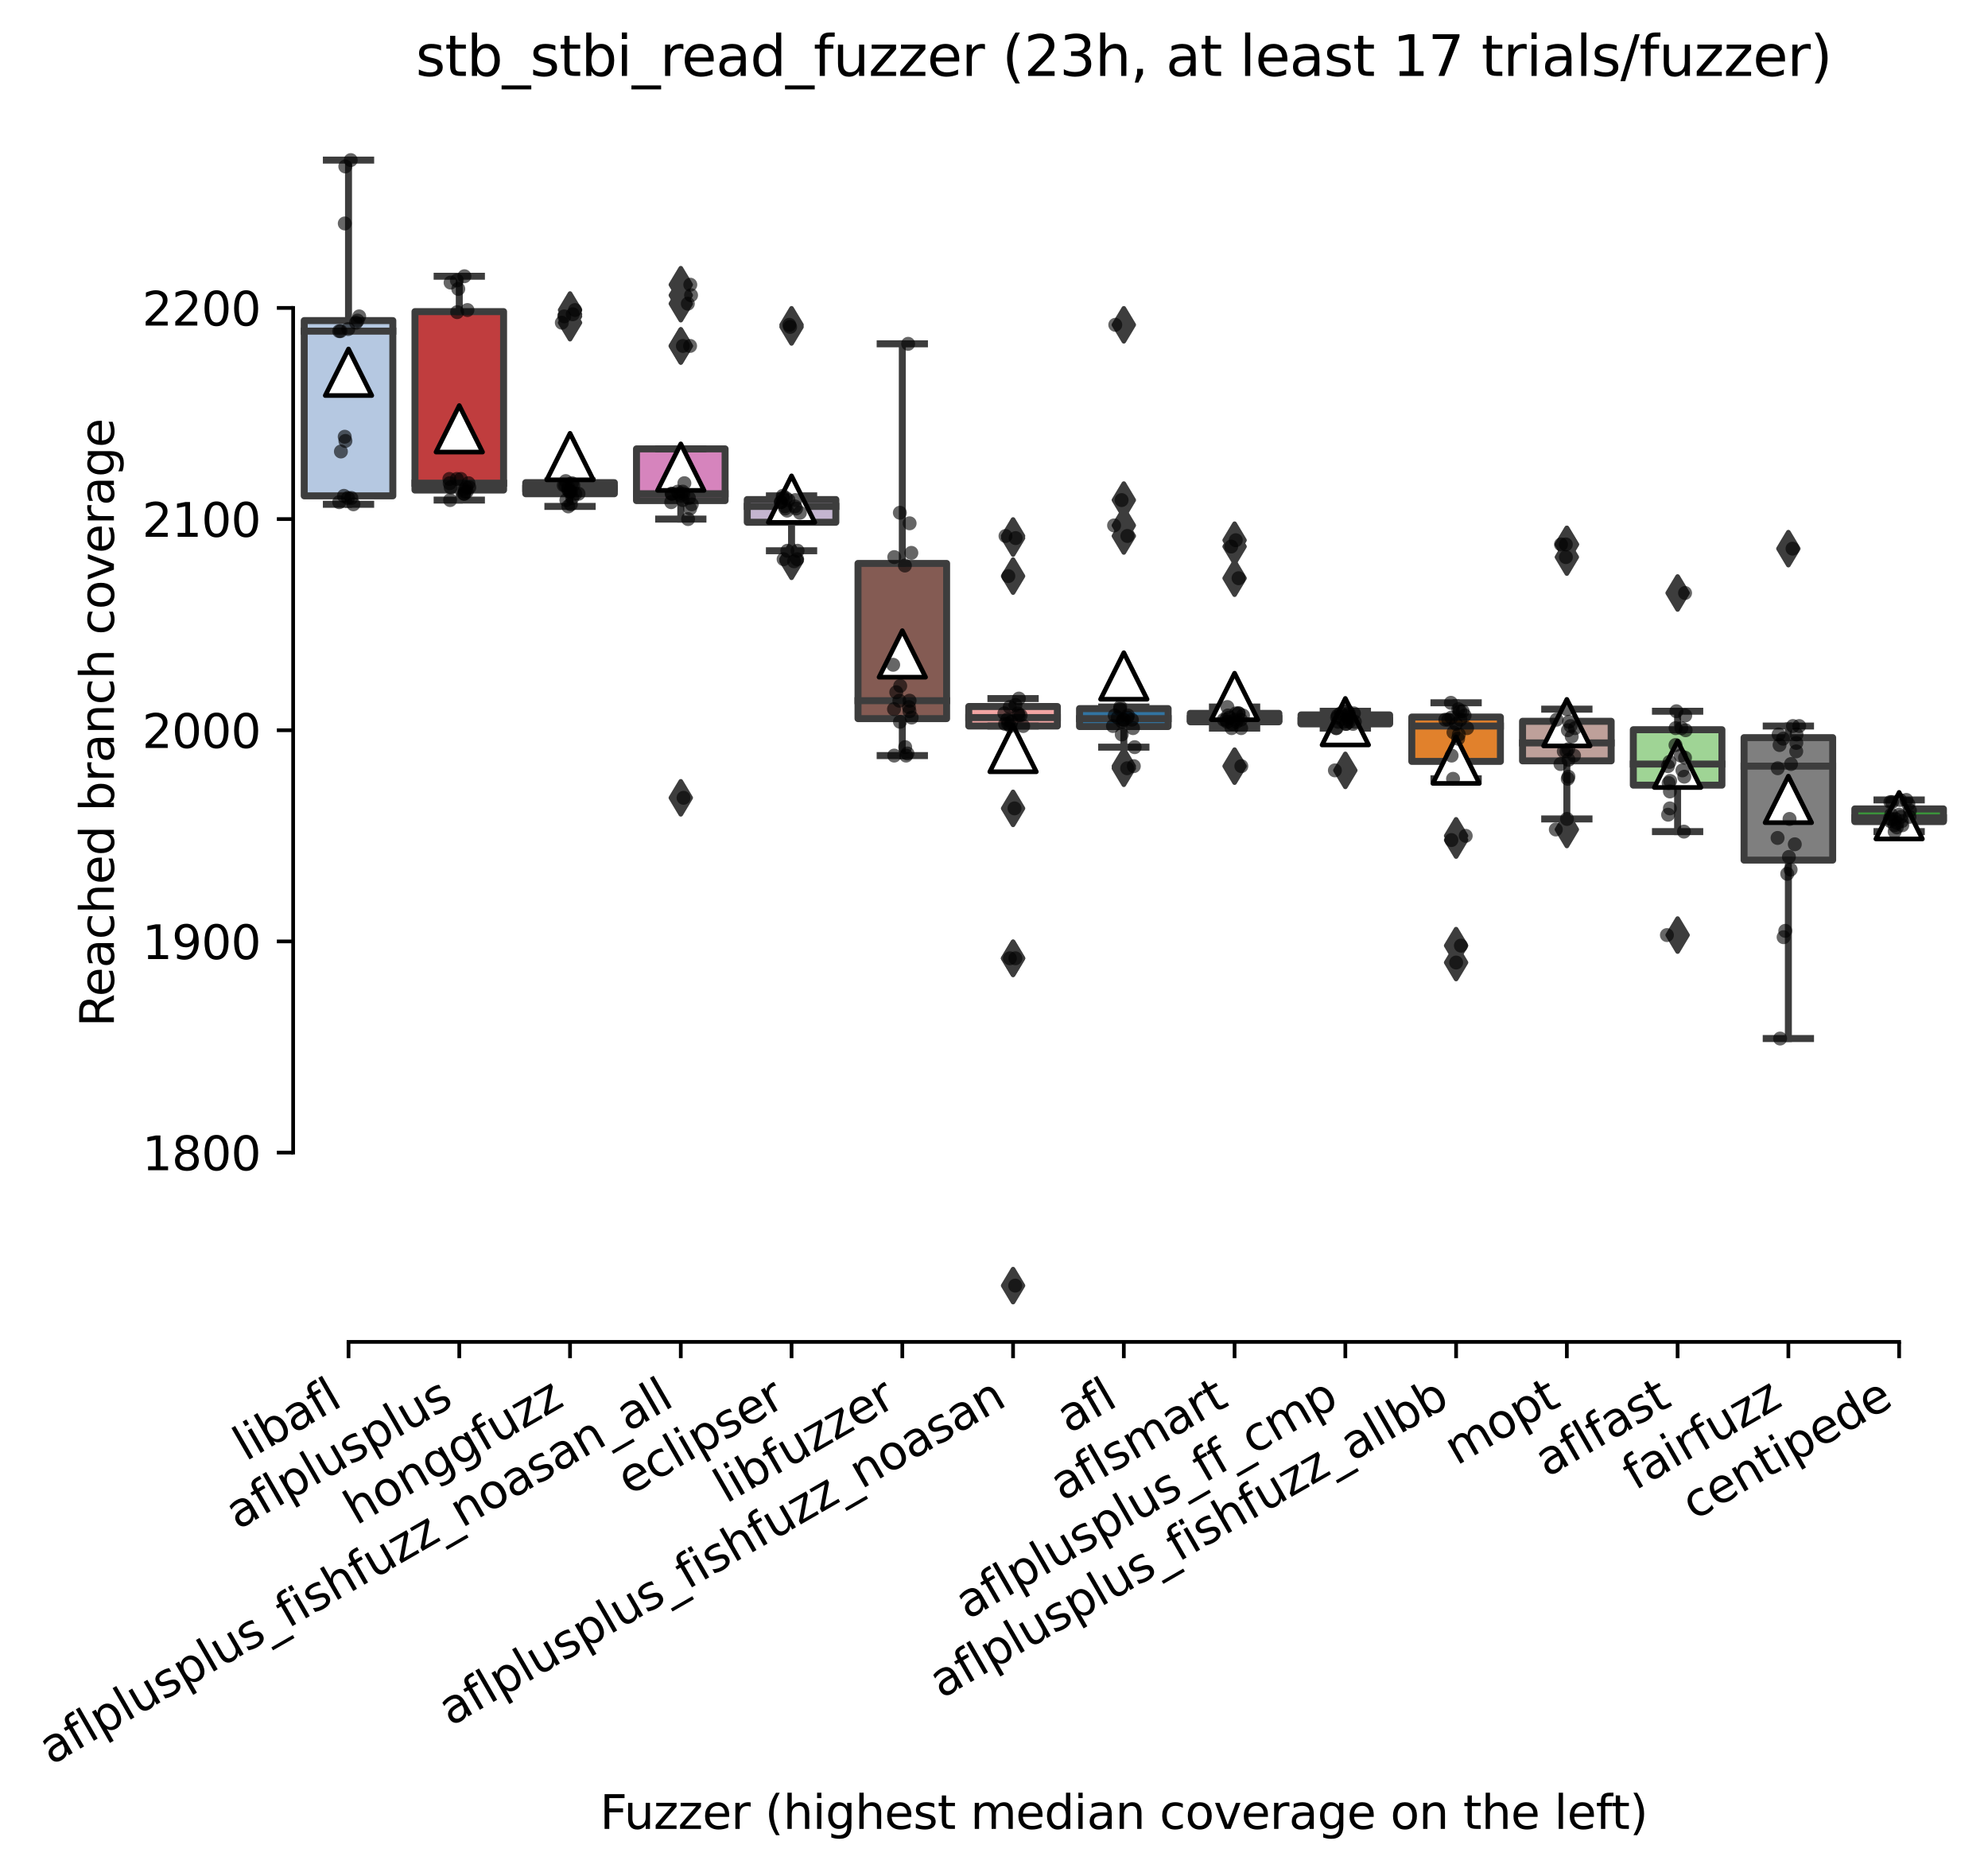 <?xml version="1.0" encoding="utf-8" standalone="no"?>
<!DOCTYPE svg PUBLIC "-//W3C//DTD SVG 1.1//EN"
  "http://www.w3.org/Graphics/SVG/1.1/DTD/svg11.dtd">
<svg xmlns:xlink="http://www.w3.org/1999/xlink" width="427.332pt" height="402.389pt" viewBox="0 0 427.332 402.389" xmlns="http://www.w3.org/2000/svg" version="1.1">
 <defs>
  <style type="text/css">*{stroke-linejoin: round; stroke-linecap: butt}</style>
 </defs>
 <g id="figure_1">
  <g id="patch_1">
   <path d="M 0 402.389 
L 427.332 402.389 
L 427.332 -0 
L 0 -0 
z
" style="fill: #ffffff"/>
  </g>
  <g id="axes_1">
   <g id="patch_2">
    <path d="M 63.012 288.43 
L 420.132 288.43 
L 420.132 22.318 
L 63.012 22.318 
z
" style="fill: #ffffff"/>
   </g>
   <g id="patch_3">
    <path d="M 65.393 106.582 
L 84.44 106.582 
L 84.44 68.909 
L 65.393 68.909 
L 65.393 106.582 
z
" clip-path="url(#p3d3724504c)" style="fill: #b5c8e1; stroke: #3d3d3d; stroke-width: 1.5; stroke-linejoin: miter"/>
   </g>
   <g id="patch_4">
    <path d="M 89.201 105.333 
L 108.248 105.333 
L 108.248 66.98 
L 89.201 66.98 
L 89.201 105.333 
z
" clip-path="url(#p3d3724504c)" style="fill: #c03d3e; stroke: #3d3d3d; stroke-width: 1.5; stroke-linejoin: miter"/>
   </g>
   <g id="patch_5">
    <path d="M 113.009 106.128 
L 132.056 106.128 
L 132.056 103.745 
L 113.009 103.745 
L 113.009 106.128 
z
" clip-path="url(#p3d3724504c)" style="fill: #a7d4dc; stroke: #3d3d3d; stroke-width: 1.5; stroke-linejoin: miter"/>
   </g>
   <g id="patch_6">
    <path d="M 136.817 107.603 
L 155.864 107.603 
L 155.864 96.483 
L 136.817 96.483 
L 136.817 107.603 
z
" clip-path="url(#p3d3724504c)" style="fill: #d684bd; stroke: #3d3d3d; stroke-width: 1.5; stroke-linejoin: miter"/>
   </g>
   <g id="patch_7">
    <path d="M 160.625 112.255 
L 179.672 112.255 
L 179.672 107.376 
L 160.625 107.376 
L 160.625 112.255 
z
" clip-path="url(#p3d3724504c)" style="fill: #c4b5d0; stroke: #3d3d3d; stroke-width: 1.5; stroke-linejoin: miter"/>
   </g>
   <g id="patch_8">
    <path d="M 184.433 154.466 
L 203.48 154.466 
L 203.48 121.106 
L 184.433 121.106 
L 184.433 154.466 
z
" clip-path="url(#p3d3724504c)" style="fill: #845b53; stroke: #3d3d3d; stroke-width: 1.5; stroke-linejoin: miter"/>
   </g>
   <g id="patch_9">
    <path d="M 208.241 156.055 
L 227.288 156.055 
L 227.288 151.857 
L 208.241 151.857 
L 208.241 156.055 
z
" clip-path="url(#p3d3724504c)" style="fill: #f2a5a3; stroke: #3d3d3d; stroke-width: 1.5; stroke-linejoin: miter"/>
   </g>
   <g id="patch_10">
    <path d="M 232.049 156.168 
L 251.096 156.168 
L 251.096 152.31 
L 232.049 152.31 
L 232.049 156.168 
z
" clip-path="url(#p3d3724504c)" style="fill: #3274a1; stroke: #3d3d3d; stroke-width: 1.5; stroke-linejoin: miter"/>
   </g>
   <g id="patch_11">
    <path d="M 255.857 155.147 
L 274.904 155.147 
L 274.904 153.332 
L 255.857 153.332 
L 255.857 155.147 
z
" clip-path="url(#p3d3724504c)" style="fill: #d1d197; stroke: #3d3d3d; stroke-width: 1.5; stroke-linejoin: miter"/>
   </g>
   <g id="patch_12">
    <path d="M 279.665 155.601 
L 298.712 155.601 
L 298.712 153.672 
L 279.665 153.672 
L 279.665 155.601 
z
" clip-path="url(#p3d3724504c)" style="fill: #c7c7c7; stroke: #3d3d3d; stroke-width: 1.5; stroke-linejoin: miter"/>
   </g>
   <g id="patch_13">
    <path d="M 303.473 163.658 
L 322.52 163.658 
L 322.52 154.126 
L 303.473 154.126 
L 303.473 163.658 
z
" clip-path="url(#p3d3724504c)" style="fill: #e1812c; stroke: #3d3d3d; stroke-width: 1.5; stroke-linejoin: miter"/>
   </g>
   <g id="patch_14">
    <path d="M 327.281 163.544 
L 346.328 163.544 
L 346.328 155.034 
L 327.281 155.034 
L 327.281 163.544 
z
" clip-path="url(#p3d3724504c)" style="fill: #bea09a; stroke: #3d3d3d; stroke-width: 1.5; stroke-linejoin: miter"/>
   </g>
   <g id="patch_15">
    <path d="M 351.089 168.764 
L 370.136 168.764 
L 370.136 156.849 
L 351.089 156.849 
L 351.089 168.764 
z
" clip-path="url(#p3d3724504c)" style="fill: #9fd495; stroke: #3d3d3d; stroke-width: 1.5; stroke-linejoin: miter"/>
   </g>
   <g id="patch_16">
    <path d="M 374.897 184.877 
L 393.944 184.877 
L 393.944 158.551 
L 374.897 158.551 
L 374.897 184.877 
z
" clip-path="url(#p3d3724504c)" style="fill: #7f7f7f; stroke: #3d3d3d; stroke-width: 1.5; stroke-linejoin: miter"/>
   </g>
   <g id="patch_17">
    <path d="M 398.705 176.593 
L 417.752 176.593 
L 417.752 173.87 
L 398.705 173.87 
L 398.705 176.593 
z
" clip-path="url(#p3d3724504c)" style="fill: #3a923a; stroke: #3d3d3d; stroke-width: 1.5; stroke-linejoin: miter"/>
   </g>
   <g id="matplotlib.axis_1">
    <g id="xtick_1">
     <g id="line2d_1">
      <defs>
       <path id="m4d8781a0f5" d="M 0 0 
L 0 3.5 
" style="stroke: #000000; stroke-width: 0.8"/>
      </defs>
      <g>
       <use xlink:href="#m4d8781a0f5" x="74.916" y="288.43" style="stroke: #000000; stroke-width: 0.8"/>
      </g>
     </g>
     <g id="text_1">
      <!-- libafl -->
      <g transform="translate(52.805 314.176) rotate(-30) scale(0.1 -0.1)">
       <defs>
        <path id="DejaVuSans-6c" d="M 603 4863 
L 1178 4863 
L 1178 0 
L 603 0 
L 603 4863 
z
" transform="scale(0.016)"/>
        <path id="DejaVuSans-69" d="M 603 3500 
L 1178 3500 
L 1178 0 
L 603 0 
L 603 3500 
z
M 603 4863 
L 1178 4863 
L 1178 4134 
L 603 4134 
L 603 4863 
z
" transform="scale(0.016)"/>
        <path id="DejaVuSans-62" d="M 3116 1747 
Q 3116 2381 2855 2742 
Q 2594 3103 2138 3103 
Q 1681 3103 1420 2742 
Q 1159 2381 1159 1747 
Q 1159 1113 1420 752 
Q 1681 391 2138 391 
Q 2594 391 2855 752 
Q 3116 1113 3116 1747 
z
M 1159 2969 
Q 1341 3281 1617 3432 
Q 1894 3584 2278 3584 
Q 2916 3584 3314 3078 
Q 3713 2572 3713 1747 
Q 3713 922 3314 415 
Q 2916 -91 2278 -91 
Q 1894 -91 1617 61 
Q 1341 213 1159 525 
L 1159 0 
L 581 0 
L 581 4863 
L 1159 4863 
L 1159 2969 
z
" transform="scale(0.016)"/>
        <path id="DejaVuSans-61" d="M 2194 1759 
Q 1497 1759 1228 1600 
Q 959 1441 959 1056 
Q 959 750 1161 570 
Q 1363 391 1709 391 
Q 2188 391 2477 730 
Q 2766 1069 2766 1631 
L 2766 1759 
L 2194 1759 
z
M 3341 1997 
L 3341 0 
L 2766 0 
L 2766 531 
Q 2569 213 2275 61 
Q 1981 -91 1556 -91 
Q 1019 -91 701 211 
Q 384 513 384 1019 
Q 384 1609 779 1909 
Q 1175 2209 1959 2209 
L 2766 2209 
L 2766 2266 
Q 2766 2663 2505 2880 
Q 2244 3097 1772 3097 
Q 1472 3097 1187 3025 
Q 903 2953 641 2809 
L 641 3341 
Q 956 3463 1253 3523 
Q 1550 3584 1831 3584 
Q 2591 3584 2966 3190 
Q 3341 2797 3341 1997 
z
" transform="scale(0.016)"/>
        <path id="DejaVuSans-66" d="M 2375 4863 
L 2375 4384 
L 1825 4384 
Q 1516 4384 1395 4259 
Q 1275 4134 1275 3809 
L 1275 3500 
L 2222 3500 
L 2222 3053 
L 1275 3053 
L 1275 0 
L 697 0 
L 697 3053 
L 147 3053 
L 147 3500 
L 697 3500 
L 697 3744 
Q 697 4328 969 4595 
Q 1241 4863 1831 4863 
L 2375 4863 
z
" transform="scale(0.016)"/>
       </defs>
       <use xlink:href="#DejaVuSans-6c"/>
       <use xlink:href="#DejaVuSans-69" x="27.783"/>
       <use xlink:href="#DejaVuSans-62" x="55.566"/>
       <use xlink:href="#DejaVuSans-61" x="119.043"/>
       <use xlink:href="#DejaVuSans-66" x="180.322"/>
       <use xlink:href="#DejaVuSans-6c" x="215.527"/>
      </g>
     </g>
    </g>
    <g id="xtick_2">
     <g id="line2d_2">
      <g>
       <use xlink:href="#m4d8781a0f5" x="98.724" y="288.43" style="stroke: #000000; stroke-width: 0.8"/>
      </g>
     </g>
     <g id="text_2">
      <!-- aflplusplus -->
      <g transform="translate(51.115 328.897) rotate(-30) scale(0.1 -0.1)">
       <defs>
        <path id="DejaVuSans-70" d="M 1159 525 
L 1159 -1331 
L 581 -1331 
L 581 3500 
L 1159 3500 
L 1159 2969 
Q 1341 3281 1617 3432 
Q 1894 3584 2278 3584 
Q 2916 3584 3314 3078 
Q 3713 2572 3713 1747 
Q 3713 922 3314 415 
Q 2916 -91 2278 -91 
Q 1894 -91 1617 61 
Q 1341 213 1159 525 
z
M 3116 1747 
Q 3116 2381 2855 2742 
Q 2594 3103 2138 3103 
Q 1681 3103 1420 2742 
Q 1159 2381 1159 1747 
Q 1159 1113 1420 752 
Q 1681 391 2138 391 
Q 2594 391 2855 752 
Q 3116 1113 3116 1747 
z
" transform="scale(0.016)"/>
        <path id="DejaVuSans-75" d="M 544 1381 
L 544 3500 
L 1119 3500 
L 1119 1403 
Q 1119 906 1312 657 
Q 1506 409 1894 409 
Q 2359 409 2629 706 
Q 2900 1003 2900 1516 
L 2900 3500 
L 3475 3500 
L 3475 0 
L 2900 0 
L 2900 538 
Q 2691 219 2414 64 
Q 2138 -91 1772 -91 
Q 1169 -91 856 284 
Q 544 659 544 1381 
z
M 1991 3584 
L 1991 3584 
z
" transform="scale(0.016)"/>
        <path id="DejaVuSans-73" d="M 2834 3397 
L 2834 2853 
Q 2591 2978 2328 3040 
Q 2066 3103 1784 3103 
Q 1356 3103 1142 2972 
Q 928 2841 928 2578 
Q 928 2378 1081 2264 
Q 1234 2150 1697 2047 
L 1894 2003 
Q 2506 1872 2764 1633 
Q 3022 1394 3022 966 
Q 3022 478 2636 193 
Q 2250 -91 1575 -91 
Q 1294 -91 989 -36 
Q 684 19 347 128 
L 347 722 
Q 666 556 975 473 
Q 1284 391 1588 391 
Q 1994 391 2212 530 
Q 2431 669 2431 922 
Q 2431 1156 2273 1281 
Q 2116 1406 1581 1522 
L 1381 1569 
Q 847 1681 609 1914 
Q 372 2147 372 2553 
Q 372 3047 722 3315 
Q 1072 3584 1716 3584 
Q 2034 3584 2315 3537 
Q 2597 3491 2834 3397 
z
" transform="scale(0.016)"/>
       </defs>
       <use xlink:href="#DejaVuSans-61"/>
       <use xlink:href="#DejaVuSans-66" x="61.279"/>
       <use xlink:href="#DejaVuSans-6c" x="96.484"/>
       <use xlink:href="#DejaVuSans-70" x="124.268"/>
       <use xlink:href="#DejaVuSans-6c" x="187.744"/>
       <use xlink:href="#DejaVuSans-75" x="215.527"/>
       <use xlink:href="#DejaVuSans-73" x="278.906"/>
       <use xlink:href="#DejaVuSans-70" x="331.006"/>
       <use xlink:href="#DejaVuSans-6c" x="394.482"/>
       <use xlink:href="#DejaVuSans-75" x="422.266"/>
       <use xlink:href="#DejaVuSans-73" x="485.645"/>
      </g>
     </g>
    </g>
    <g id="xtick_3">
     <g id="line2d_3">
      <g>
       <use xlink:href="#m4d8781a0f5" x="122.532" y="288.43" style="stroke: #000000; stroke-width: 0.8"/>
      </g>
     </g>
     <g id="text_3">
      <!-- honggfuzz -->
      <g transform="translate(76.593 327.933) rotate(-30) scale(0.1 -0.1)">
       <defs>
        <path id="DejaVuSans-68" d="M 3513 2113 
L 3513 0 
L 2938 0 
L 2938 2094 
Q 2938 2591 2744 2837 
Q 2550 3084 2163 3084 
Q 1697 3084 1428 2787 
Q 1159 2491 1159 1978 
L 1159 0 
L 581 0 
L 581 4863 
L 1159 4863 
L 1159 2956 
Q 1366 3272 1645 3428 
Q 1925 3584 2291 3584 
Q 2894 3584 3203 3211 
Q 3513 2838 3513 2113 
z
" transform="scale(0.016)"/>
        <path id="DejaVuSans-6f" d="M 1959 3097 
Q 1497 3097 1228 2736 
Q 959 2375 959 1747 
Q 959 1119 1226 758 
Q 1494 397 1959 397 
Q 2419 397 2687 759 
Q 2956 1122 2956 1747 
Q 2956 2369 2687 2733 
Q 2419 3097 1959 3097 
z
M 1959 3584 
Q 2709 3584 3137 3096 
Q 3566 2609 3566 1747 
Q 3566 888 3137 398 
Q 2709 -91 1959 -91 
Q 1206 -91 779 398 
Q 353 888 353 1747 
Q 353 2609 779 3096 
Q 1206 3584 1959 3584 
z
" transform="scale(0.016)"/>
        <path id="DejaVuSans-6e" d="M 3513 2113 
L 3513 0 
L 2938 0 
L 2938 2094 
Q 2938 2591 2744 2837 
Q 2550 3084 2163 3084 
Q 1697 3084 1428 2787 
Q 1159 2491 1159 1978 
L 1159 0 
L 581 0 
L 581 3500 
L 1159 3500 
L 1159 2956 
Q 1366 3272 1645 3428 
Q 1925 3584 2291 3584 
Q 2894 3584 3203 3211 
Q 3513 2838 3513 2113 
z
" transform="scale(0.016)"/>
        <path id="DejaVuSans-67" d="M 2906 1791 
Q 2906 2416 2648 2759 
Q 2391 3103 1925 3103 
Q 1463 3103 1205 2759 
Q 947 2416 947 1791 
Q 947 1169 1205 825 
Q 1463 481 1925 481 
Q 2391 481 2648 825 
Q 2906 1169 2906 1791 
z
M 3481 434 
Q 3481 -459 3084 -895 
Q 2688 -1331 1869 -1331 
Q 1566 -1331 1297 -1286 
Q 1028 -1241 775 -1147 
L 775 -588 
Q 1028 -725 1275 -790 
Q 1522 -856 1778 -856 
Q 2344 -856 2625 -561 
Q 2906 -266 2906 331 
L 2906 616 
Q 2728 306 2450 153 
Q 2172 0 1784 0 
Q 1141 0 747 490 
Q 353 981 353 1791 
Q 353 2603 747 3093 
Q 1141 3584 1784 3584 
Q 2172 3584 2450 3431 
Q 2728 3278 2906 2969 
L 2906 3500 
L 3481 3500 
L 3481 434 
z
" transform="scale(0.016)"/>
        <path id="DejaVuSans-7a" d="M 353 3500 
L 3084 3500 
L 3084 2975 
L 922 459 
L 3084 459 
L 3084 0 
L 275 0 
L 275 525 
L 2438 3041 
L 353 3041 
L 353 3500 
z
" transform="scale(0.016)"/>
       </defs>
       <use xlink:href="#DejaVuSans-68"/>
       <use xlink:href="#DejaVuSans-6f" x="63.379"/>
       <use xlink:href="#DejaVuSans-6e" x="124.561"/>
       <use xlink:href="#DejaVuSans-67" x="187.939"/>
       <use xlink:href="#DejaVuSans-67" x="251.416"/>
       <use xlink:href="#DejaVuSans-66" x="314.893"/>
       <use xlink:href="#DejaVuSans-75" x="350.098"/>
       <use xlink:href="#DejaVuSans-7a" x="413.477"/>
       <use xlink:href="#DejaVuSans-7a" x="465.967"/>
      </g>
     </g>
    </g>
    <g id="xtick_4">
     <g id="line2d_4">
      <g>
       <use xlink:href="#m4d8781a0f5" x="146.34" y="288.43" style="stroke: #000000; stroke-width: 0.8"/>
      </g>
     </g>
     <g id="text_4">
      <!-- aflplusplus_fishfuzz_noasan_all -->
      <g transform="translate(10.999 379.469) rotate(-30) scale(0.1 -0.1)">
       <defs>
        <path id="DejaVuSans-5f" d="M 3263 -1063 
L 3263 -1509 
L -63 -1509 
L -63 -1063 
L 3263 -1063 
z
" transform="scale(0.016)"/>
       </defs>
       <use xlink:href="#DejaVuSans-61"/>
       <use xlink:href="#DejaVuSans-66" x="61.279"/>
       <use xlink:href="#DejaVuSans-6c" x="96.484"/>
       <use xlink:href="#DejaVuSans-70" x="124.268"/>
       <use xlink:href="#DejaVuSans-6c" x="187.744"/>
       <use xlink:href="#DejaVuSans-75" x="215.527"/>
       <use xlink:href="#DejaVuSans-73" x="278.906"/>
       <use xlink:href="#DejaVuSans-70" x="331.006"/>
       <use xlink:href="#DejaVuSans-6c" x="394.482"/>
       <use xlink:href="#DejaVuSans-75" x="422.266"/>
       <use xlink:href="#DejaVuSans-73" x="485.645"/>
       <use xlink:href="#DejaVuSans-5f" x="537.744"/>
       <use xlink:href="#DejaVuSans-66" x="587.744"/>
       <use xlink:href="#DejaVuSans-69" x="622.949"/>
       <use xlink:href="#DejaVuSans-73" x="650.732"/>
       <use xlink:href="#DejaVuSans-68" x="702.832"/>
       <use xlink:href="#DejaVuSans-66" x="766.211"/>
       <use xlink:href="#DejaVuSans-75" x="801.416"/>
       <use xlink:href="#DejaVuSans-7a" x="864.795"/>
       <use xlink:href="#DejaVuSans-7a" x="917.285"/>
       <use xlink:href="#DejaVuSans-5f" x="969.775"/>
       <use xlink:href="#DejaVuSans-6e" x="1019.775"/>
       <use xlink:href="#DejaVuSans-6f" x="1083.154"/>
       <use xlink:href="#DejaVuSans-61" x="1144.336"/>
       <use xlink:href="#DejaVuSans-73" x="1205.615"/>
       <use xlink:href="#DejaVuSans-61" x="1257.715"/>
       <use xlink:href="#DejaVuSans-6e" x="1318.994"/>
       <use xlink:href="#DejaVuSans-5f" x="1382.373"/>
       <use xlink:href="#DejaVuSans-61" x="1432.373"/>
       <use xlink:href="#DejaVuSans-6c" x="1493.652"/>
       <use xlink:href="#DejaVuSans-6c" x="1521.436"/>
      </g>
     </g>
    </g>
    <g id="xtick_5">
     <g id="line2d_5">
      <g>
       <use xlink:href="#m4d8781a0f5" x="170.148" y="288.43" style="stroke: #000000; stroke-width: 0.8"/>
      </g>
     </g>
     <g id="text_5">
      <!-- eclipser -->
      <g transform="translate(135.308 321.525) rotate(-30) scale(0.1 -0.1)">
       <defs>
        <path id="DejaVuSans-65" d="M 3597 1894 
L 3597 1613 
L 953 1613 
Q 991 1019 1311 708 
Q 1631 397 2203 397 
Q 2534 397 2845 478 
Q 3156 559 3463 722 
L 3463 178 
Q 3153 47 2828 -22 
Q 2503 -91 2169 -91 
Q 1331 -91 842 396 
Q 353 884 353 1716 
Q 353 2575 817 3079 
Q 1281 3584 2069 3584 
Q 2775 3584 3186 3129 
Q 3597 2675 3597 1894 
z
M 3022 2063 
Q 3016 2534 2758 2815 
Q 2500 3097 2075 3097 
Q 1594 3097 1305 2825 
Q 1016 2553 972 2059 
L 3022 2063 
z
" transform="scale(0.016)"/>
        <path id="DejaVuSans-63" d="M 3122 3366 
L 3122 2828 
Q 2878 2963 2633 3030 
Q 2388 3097 2138 3097 
Q 1578 3097 1268 2742 
Q 959 2388 959 1747 
Q 959 1106 1268 751 
Q 1578 397 2138 397 
Q 2388 397 2633 464 
Q 2878 531 3122 666 
L 3122 134 
Q 2881 22 2623 -34 
Q 2366 -91 2075 -91 
Q 1284 -91 818 406 
Q 353 903 353 1747 
Q 353 2603 823 3093 
Q 1294 3584 2113 3584 
Q 2378 3584 2631 3529 
Q 2884 3475 3122 3366 
z
" transform="scale(0.016)"/>
        <path id="DejaVuSans-72" d="M 2631 2963 
Q 2534 3019 2420 3045 
Q 2306 3072 2169 3072 
Q 1681 3072 1420 2755 
Q 1159 2438 1159 1844 
L 1159 0 
L 581 0 
L 581 3500 
L 1159 3500 
L 1159 2956 
Q 1341 3275 1631 3429 
Q 1922 3584 2338 3584 
Q 2397 3584 2469 3576 
Q 2541 3569 2628 3553 
L 2631 2963 
z
" transform="scale(0.016)"/>
       </defs>
       <use xlink:href="#DejaVuSans-65"/>
       <use xlink:href="#DejaVuSans-63" x="61.523"/>
       <use xlink:href="#DejaVuSans-6c" x="116.504"/>
       <use xlink:href="#DejaVuSans-69" x="144.287"/>
       <use xlink:href="#DejaVuSans-70" x="172.07"/>
       <use xlink:href="#DejaVuSans-73" x="235.547"/>
       <use xlink:href="#DejaVuSans-65" x="287.646"/>
       <use xlink:href="#DejaVuSans-72" x="349.17"/>
      </g>
     </g>
    </g>
    <g id="xtick_6">
     <g id="line2d_6">
      <g>
       <use xlink:href="#m4d8781a0f5" x="193.956" y="288.43" style="stroke: #000000; stroke-width: 0.8"/>
      </g>
     </g>
     <g id="text_6">
      <!-- libfuzzer -->
      <g transform="translate(156.09 323.272) rotate(-30) scale(0.1 -0.1)">
       <use xlink:href="#DejaVuSans-6c"/>
       <use xlink:href="#DejaVuSans-69" x="27.783"/>
       <use xlink:href="#DejaVuSans-62" x="55.566"/>
       <use xlink:href="#DejaVuSans-66" x="119.043"/>
       <use xlink:href="#DejaVuSans-75" x="154.248"/>
       <use xlink:href="#DejaVuSans-7a" x="217.627"/>
       <use xlink:href="#DejaVuSans-7a" x="270.117"/>
       <use xlink:href="#DejaVuSans-65" x="322.607"/>
       <use xlink:href="#DejaVuSans-72" x="384.131"/>
      </g>
     </g>
    </g>
    <g id="xtick_7">
     <g id="line2d_7">
      <g>
       <use xlink:href="#m4d8781a0f5" x="217.764" y="288.43" style="stroke: #000000; stroke-width: 0.8"/>
      </g>
     </g>
     <g id="text_7">
      <!-- aflplusplus_fishfuzz_noasan -->
      <g transform="translate(96.872 371.127) rotate(-30) scale(0.1 -0.1)">
       <use xlink:href="#DejaVuSans-61"/>
       <use xlink:href="#DejaVuSans-66" x="61.279"/>
       <use xlink:href="#DejaVuSans-6c" x="96.484"/>
       <use xlink:href="#DejaVuSans-70" x="124.268"/>
       <use xlink:href="#DejaVuSans-6c" x="187.744"/>
       <use xlink:href="#DejaVuSans-75" x="215.527"/>
       <use xlink:href="#DejaVuSans-73" x="278.906"/>
       <use xlink:href="#DejaVuSans-70" x="331.006"/>
       <use xlink:href="#DejaVuSans-6c" x="394.482"/>
       <use xlink:href="#DejaVuSans-75" x="422.266"/>
       <use xlink:href="#DejaVuSans-73" x="485.645"/>
       <use xlink:href="#DejaVuSans-5f" x="537.744"/>
       <use xlink:href="#DejaVuSans-66" x="587.744"/>
       <use xlink:href="#DejaVuSans-69" x="622.949"/>
       <use xlink:href="#DejaVuSans-73" x="650.732"/>
       <use xlink:href="#DejaVuSans-68" x="702.832"/>
       <use xlink:href="#DejaVuSans-66" x="766.211"/>
       <use xlink:href="#DejaVuSans-75" x="801.416"/>
       <use xlink:href="#DejaVuSans-7a" x="864.795"/>
       <use xlink:href="#DejaVuSans-7a" x="917.285"/>
       <use xlink:href="#DejaVuSans-5f" x="969.775"/>
       <use xlink:href="#DejaVuSans-6e" x="1019.775"/>
       <use xlink:href="#DejaVuSans-6f" x="1083.154"/>
       <use xlink:href="#DejaVuSans-61" x="1144.336"/>
       <use xlink:href="#DejaVuSans-73" x="1205.615"/>
       <use xlink:href="#DejaVuSans-61" x="1257.715"/>
       <use xlink:href="#DejaVuSans-6e" x="1318.994"/>
      </g>
     </g>
    </g>
    <g id="xtick_8">
     <g id="line2d_8">
      <g>
       <use xlink:href="#m4d8781a0f5" x="241.572" y="288.43" style="stroke: #000000; stroke-width: 0.8"/>
      </g>
     </g>
     <g id="text_8">
      <!-- afl -->
      <g transform="translate(229.771 308.224) rotate(-30) scale(0.1 -0.1)">
       <use xlink:href="#DejaVuSans-61"/>
       <use xlink:href="#DejaVuSans-66" x="61.279"/>
       <use xlink:href="#DejaVuSans-6c" x="96.484"/>
      </g>
     </g>
    </g>
    <g id="xtick_9">
     <g id="line2d_9">
      <g>
       <use xlink:href="#m4d8781a0f5" x="265.38" y="288.43" style="stroke: #000000; stroke-width: 0.8"/>
      </g>
     </g>
     <g id="text_9">
      <!-- aflsmart -->
      <g transform="translate(228.369 322.779) rotate(-30) scale(0.1 -0.1)">
       <defs>
        <path id="DejaVuSans-6d" d="M 3328 2828 
Q 3544 3216 3844 3400 
Q 4144 3584 4550 3584 
Q 5097 3584 5394 3201 
Q 5691 2819 5691 2113 
L 5691 0 
L 5113 0 
L 5113 2094 
Q 5113 2597 4934 2840 
Q 4756 3084 4391 3084 
Q 3944 3084 3684 2787 
Q 3425 2491 3425 1978 
L 3425 0 
L 2847 0 
L 2847 2094 
Q 2847 2600 2669 2842 
Q 2491 3084 2119 3084 
Q 1678 3084 1418 2786 
Q 1159 2488 1159 1978 
L 1159 0 
L 581 0 
L 581 3500 
L 1159 3500 
L 1159 2956 
Q 1356 3278 1631 3431 
Q 1906 3584 2284 3584 
Q 2666 3584 2933 3390 
Q 3200 3197 3328 2828 
z
" transform="scale(0.016)"/>
        <path id="DejaVuSans-74" d="M 1172 4494 
L 1172 3500 
L 2356 3500 
L 2356 3053 
L 1172 3053 
L 1172 1153 
Q 1172 725 1289 603 
Q 1406 481 1766 481 
L 2356 481 
L 2356 0 
L 1766 0 
Q 1100 0 847 248 
Q 594 497 594 1153 
L 594 3053 
L 172 3053 
L 172 3500 
L 594 3500 
L 594 4494 
L 1172 4494 
z
" transform="scale(0.016)"/>
       </defs>
       <use xlink:href="#DejaVuSans-61"/>
       <use xlink:href="#DejaVuSans-66" x="61.279"/>
       <use xlink:href="#DejaVuSans-6c" x="96.484"/>
       <use xlink:href="#DejaVuSans-73" x="124.268"/>
       <use xlink:href="#DejaVuSans-6d" x="176.367"/>
       <use xlink:href="#DejaVuSans-61" x="273.779"/>
       <use xlink:href="#DejaVuSans-72" x="335.059"/>
       <use xlink:href="#DejaVuSans-74" x="376.172"/>
      </g>
     </g>
    </g>
    <g id="xtick_10">
     <g id="line2d_10">
      <g>
       <use xlink:href="#m4d8781a0f5" x="289.188" y="288.43" style="stroke: #000000; stroke-width: 0.8"/>
      </g>
     </g>
     <g id="text_10">
      <!-- aflplusplus_ff_cmp -->
      <g transform="translate(207.987 348.211) rotate(-30) scale(0.1 -0.1)">
       <use xlink:href="#DejaVuSans-61"/>
       <use xlink:href="#DejaVuSans-66" x="61.279"/>
       <use xlink:href="#DejaVuSans-6c" x="96.484"/>
       <use xlink:href="#DejaVuSans-70" x="124.268"/>
       <use xlink:href="#DejaVuSans-6c" x="187.744"/>
       <use xlink:href="#DejaVuSans-75" x="215.527"/>
       <use xlink:href="#DejaVuSans-73" x="278.906"/>
       <use xlink:href="#DejaVuSans-70" x="331.006"/>
       <use xlink:href="#DejaVuSans-6c" x="394.482"/>
       <use xlink:href="#DejaVuSans-75" x="422.266"/>
       <use xlink:href="#DejaVuSans-73" x="485.645"/>
       <use xlink:href="#DejaVuSans-5f" x="537.744"/>
       <use xlink:href="#DejaVuSans-66" x="587.744"/>
       <use xlink:href="#DejaVuSans-66" x="622.949"/>
       <use xlink:href="#DejaVuSans-5f" x="658.154"/>
       <use xlink:href="#DejaVuSans-63" x="708.154"/>
       <use xlink:href="#DejaVuSans-6d" x="763.135"/>
       <use xlink:href="#DejaVuSans-70" x="860.547"/>
      </g>
     </g>
    </g>
    <g id="xtick_11">
     <g id="line2d_11">
      <g>
       <use xlink:href="#m4d8781a0f5" x="312.996" y="288.43" style="stroke: #000000; stroke-width: 0.8"/>
      </g>
     </g>
     <g id="text_11">
      <!-- aflplusplus_fishfuzz_allbb -->
      <g transform="translate(202.391 365.188) rotate(-30) scale(0.1 -0.1)">
       <use xlink:href="#DejaVuSans-61"/>
       <use xlink:href="#DejaVuSans-66" x="61.279"/>
       <use xlink:href="#DejaVuSans-6c" x="96.484"/>
       <use xlink:href="#DejaVuSans-70" x="124.268"/>
       <use xlink:href="#DejaVuSans-6c" x="187.744"/>
       <use xlink:href="#DejaVuSans-75" x="215.527"/>
       <use xlink:href="#DejaVuSans-73" x="278.906"/>
       <use xlink:href="#DejaVuSans-70" x="331.006"/>
       <use xlink:href="#DejaVuSans-6c" x="394.482"/>
       <use xlink:href="#DejaVuSans-75" x="422.266"/>
       <use xlink:href="#DejaVuSans-73" x="485.645"/>
       <use xlink:href="#DejaVuSans-5f" x="537.744"/>
       <use xlink:href="#DejaVuSans-66" x="587.744"/>
       <use xlink:href="#DejaVuSans-69" x="622.949"/>
       <use xlink:href="#DejaVuSans-73" x="650.732"/>
       <use xlink:href="#DejaVuSans-68" x="702.832"/>
       <use xlink:href="#DejaVuSans-66" x="766.211"/>
       <use xlink:href="#DejaVuSans-75" x="801.416"/>
       <use xlink:href="#DejaVuSans-7a" x="864.795"/>
       <use xlink:href="#DejaVuSans-7a" x="917.285"/>
       <use xlink:href="#DejaVuSans-5f" x="969.775"/>
       <use xlink:href="#DejaVuSans-61" x="1019.775"/>
       <use xlink:href="#DejaVuSans-6c" x="1081.055"/>
       <use xlink:href="#DejaVuSans-6c" x="1108.838"/>
       <use xlink:href="#DejaVuSans-62" x="1136.621"/>
       <use xlink:href="#DejaVuSans-62" x="1200.098"/>
      </g>
     </g>
    </g>
    <g id="xtick_12">
     <g id="line2d_12">
      <g>
       <use xlink:href="#m4d8781a0f5" x="336.804" y="288.43" style="stroke: #000000; stroke-width: 0.8"/>
      </g>
     </g>
     <g id="text_12">
      <!-- mopt -->
      <g transform="translate(313.137 315.075) rotate(-30) scale(0.1 -0.1)">
       <use xlink:href="#DejaVuSans-6d"/>
       <use xlink:href="#DejaVuSans-6f" x="97.412"/>
       <use xlink:href="#DejaVuSans-70" x="158.594"/>
       <use xlink:href="#DejaVuSans-74" x="222.07"/>
      </g>
     </g>
    </g>
    <g id="xtick_13">
     <g id="line2d_13">
      <g>
       <use xlink:href="#m4d8781a0f5" x="360.612" y="288.43" style="stroke: #000000; stroke-width: 0.8"/>
      </g>
     </g>
     <g id="text_13">
      <!-- aflfast -->
      <g transform="translate(332.548 317.613) rotate(-30) scale(0.1 -0.1)">
       <use xlink:href="#DejaVuSans-61"/>
       <use xlink:href="#DejaVuSans-66" x="61.279"/>
       <use xlink:href="#DejaVuSans-6c" x="96.484"/>
       <use xlink:href="#DejaVuSans-66" x="124.268"/>
       <use xlink:href="#DejaVuSans-61" x="159.473"/>
       <use xlink:href="#DejaVuSans-73" x="220.752"/>
       <use xlink:href="#DejaVuSans-74" x="272.852"/>
      </g>
     </g>
    </g>
    <g id="xtick_14">
     <g id="line2d_14">
      <g>
       <use xlink:href="#m4d8781a0f5" x="384.42" y="288.43" style="stroke: #000000; stroke-width: 0.8"/>
      </g>
     </g>
     <g id="text_14">
      <!-- fairfuzz -->
      <g transform="translate(351.431 320.457) rotate(-30) scale(0.1 -0.1)">
       <use xlink:href="#DejaVuSans-66"/>
       <use xlink:href="#DejaVuSans-61" x="35.205"/>
       <use xlink:href="#DejaVuSans-69" x="96.484"/>
       <use xlink:href="#DejaVuSans-72" x="124.268"/>
       <use xlink:href="#DejaVuSans-66" x="165.381"/>
       <use xlink:href="#DejaVuSans-75" x="200.586"/>
       <use xlink:href="#DejaVuSans-7a" x="263.965"/>
       <use xlink:href="#DejaVuSans-7a" x="316.455"/>
      </g>
     </g>
    </g>
    <g id="xtick_15">
     <g id="line2d_15">
      <g>
       <use xlink:href="#m4d8781a0f5" x="408.228" y="288.43" style="stroke: #000000; stroke-width: 0.8"/>
      </g>
     </g>
     <g id="text_15">
      <!-- centipede -->
      <g transform="translate(364.155 326.856) rotate(-30) scale(0.1 -0.1)">
       <defs>
        <path id="DejaVuSans-64" d="M 2906 2969 
L 2906 4863 
L 3481 4863 
L 3481 0 
L 2906 0 
L 2906 525 
Q 2725 213 2448 61 
Q 2172 -91 1784 -91 
Q 1150 -91 751 415 
Q 353 922 353 1747 
Q 353 2572 751 3078 
Q 1150 3584 1784 3584 
Q 2172 3584 2448 3432 
Q 2725 3281 2906 2969 
z
M 947 1747 
Q 947 1113 1208 752 
Q 1469 391 1925 391 
Q 2381 391 2643 752 
Q 2906 1113 2906 1747 
Q 2906 2381 2643 2742 
Q 2381 3103 1925 3103 
Q 1469 3103 1208 2742 
Q 947 2381 947 1747 
z
" transform="scale(0.016)"/>
       </defs>
       <use xlink:href="#DejaVuSans-63"/>
       <use xlink:href="#DejaVuSans-65" x="54.98"/>
       <use xlink:href="#DejaVuSans-6e" x="116.504"/>
       <use xlink:href="#DejaVuSans-74" x="179.883"/>
       <use xlink:href="#DejaVuSans-69" x="219.092"/>
       <use xlink:href="#DejaVuSans-70" x="246.875"/>
       <use xlink:href="#DejaVuSans-65" x="310.352"/>
       <use xlink:href="#DejaVuSans-64" x="371.875"/>
       <use xlink:href="#DejaVuSans-65" x="435.352"/>
      </g>
     </g>
    </g>
    <g id="text_16">
     <!-- Fuzzer (highest median coverage on the left) -->
     <g transform="translate(128.954 393.11) scale(0.1 -0.1)">
      <defs>
       <path id="DejaVuSans-46" d="M 628 4666 
L 3309 4666 
L 3309 4134 
L 1259 4134 
L 1259 2759 
L 3109 2759 
L 3109 2228 
L 1259 2228 
L 1259 0 
L 628 0 
L 628 4666 
z
" transform="scale(0.016)"/>
       <path id="DejaVuSans-20" transform="scale(0.016)"/>
       <path id="DejaVuSans-28" d="M 1984 4856 
Q 1566 4138 1362 3434 
Q 1159 2731 1159 2009 
Q 1159 1288 1364 580 
Q 1569 -128 1984 -844 
L 1484 -844 
Q 1016 -109 783 600 
Q 550 1309 550 2009 
Q 550 2706 781 3412 
Q 1013 4119 1484 4856 
L 1984 4856 
z
" transform="scale(0.016)"/>
       <path id="DejaVuSans-76" d="M 191 3500 
L 800 3500 
L 1894 563 
L 2988 3500 
L 3597 3500 
L 2284 0 
L 1503 0 
L 191 3500 
z
" transform="scale(0.016)"/>
       <path id="DejaVuSans-29" d="M 513 4856 
L 1013 4856 
Q 1481 4119 1714 3412 
Q 1947 2706 1947 2009 
Q 1947 1309 1714 600 
Q 1481 -109 1013 -844 
L 513 -844 
Q 928 -128 1133 580 
Q 1338 1288 1338 2009 
Q 1338 2731 1133 3434 
Q 928 4138 513 4856 
z
" transform="scale(0.016)"/>
      </defs>
      <use xlink:href="#DejaVuSans-46"/>
      <use xlink:href="#DejaVuSans-75" x="52.02"/>
      <use xlink:href="#DejaVuSans-7a" x="115.398"/>
      <use xlink:href="#DejaVuSans-7a" x="167.889"/>
      <use xlink:href="#DejaVuSans-65" x="220.379"/>
      <use xlink:href="#DejaVuSans-72" x="281.902"/>
      <use xlink:href="#DejaVuSans-20" x="323.016"/>
      <use xlink:href="#DejaVuSans-28" x="354.803"/>
      <use xlink:href="#DejaVuSans-68" x="393.816"/>
      <use xlink:href="#DejaVuSans-69" x="457.195"/>
      <use xlink:href="#DejaVuSans-67" x="484.979"/>
      <use xlink:href="#DejaVuSans-68" x="548.455"/>
      <use xlink:href="#DejaVuSans-65" x="611.834"/>
      <use xlink:href="#DejaVuSans-73" x="673.357"/>
      <use xlink:href="#DejaVuSans-74" x="725.457"/>
      <use xlink:href="#DejaVuSans-20" x="764.666"/>
      <use xlink:href="#DejaVuSans-6d" x="796.453"/>
      <use xlink:href="#DejaVuSans-65" x="893.865"/>
      <use xlink:href="#DejaVuSans-64" x="955.389"/>
      <use xlink:href="#DejaVuSans-69" x="1018.865"/>
      <use xlink:href="#DejaVuSans-61" x="1046.648"/>
      <use xlink:href="#DejaVuSans-6e" x="1107.928"/>
      <use xlink:href="#DejaVuSans-20" x="1171.307"/>
      <use xlink:href="#DejaVuSans-63" x="1203.094"/>
      <use xlink:href="#DejaVuSans-6f" x="1258.074"/>
      <use xlink:href="#DejaVuSans-76" x="1319.256"/>
      <use xlink:href="#DejaVuSans-65" x="1378.436"/>
      <use xlink:href="#DejaVuSans-72" x="1439.959"/>
      <use xlink:href="#DejaVuSans-61" x="1481.072"/>
      <use xlink:href="#DejaVuSans-67" x="1542.352"/>
      <use xlink:href="#DejaVuSans-65" x="1605.828"/>
      <use xlink:href="#DejaVuSans-20" x="1667.352"/>
      <use xlink:href="#DejaVuSans-6f" x="1699.139"/>
      <use xlink:href="#DejaVuSans-6e" x="1760.32"/>
      <use xlink:href="#DejaVuSans-20" x="1823.699"/>
      <use xlink:href="#DejaVuSans-74" x="1855.486"/>
      <use xlink:href="#DejaVuSans-68" x="1894.695"/>
      <use xlink:href="#DejaVuSans-65" x="1958.074"/>
      <use xlink:href="#DejaVuSans-20" x="2019.598"/>
      <use xlink:href="#DejaVuSans-6c" x="2051.385"/>
      <use xlink:href="#DejaVuSans-65" x="2079.168"/>
      <use xlink:href="#DejaVuSans-66" x="2140.691"/>
      <use xlink:href="#DejaVuSans-74" x="2174.146"/>
      <use xlink:href="#DejaVuSans-29" x="2213.355"/>
     </g>
    </g>
   </g>
   <g id="matplotlib.axis_2">
    <g id="ytick_1">
     <g id="line2d_16">
      <defs>
       <path id="m0f8031d557" d="M 0 0 
L -3.5 0 
" style="stroke: #000000; stroke-width: 0.8"/>
      </defs>
      <g>
       <use xlink:href="#m0f8031d557" x="63.012" y="247.739" style="stroke: #000000; stroke-width: 0.8"/>
      </g>
     </g>
     <g id="text_17">
      <!-- 1800 -->
      <g transform="translate(30.562 251.539) scale(0.1 -0.1)">
       <defs>
        <path id="DejaVuSans-31" d="M 794 531 
L 1825 531 
L 1825 4091 
L 703 3866 
L 703 4441 
L 1819 4666 
L 2450 4666 
L 2450 531 
L 3481 531 
L 3481 0 
L 794 0 
L 794 531 
z
" transform="scale(0.016)"/>
        <path id="DejaVuSans-38" d="M 2034 2216 
Q 1584 2216 1326 1975 
Q 1069 1734 1069 1313 
Q 1069 891 1326 650 
Q 1584 409 2034 409 
Q 2484 409 2743 651 
Q 3003 894 3003 1313 
Q 3003 1734 2745 1975 
Q 2488 2216 2034 2216 
z
M 1403 2484 
Q 997 2584 770 2862 
Q 544 3141 544 3541 
Q 544 4100 942 4425 
Q 1341 4750 2034 4750 
Q 2731 4750 3128 4425 
Q 3525 4100 3525 3541 
Q 3525 3141 3298 2862 
Q 3072 2584 2669 2484 
Q 3125 2378 3379 2068 
Q 3634 1759 3634 1313 
Q 3634 634 3220 271 
Q 2806 -91 2034 -91 
Q 1263 -91 848 271 
Q 434 634 434 1313 
Q 434 1759 690 2068 
Q 947 2378 1403 2484 
z
M 1172 3481 
Q 1172 3119 1398 2916 
Q 1625 2713 2034 2713 
Q 2441 2713 2670 2916 
Q 2900 3119 2900 3481 
Q 2900 3844 2670 4047 
Q 2441 4250 2034 4250 
Q 1625 4250 1398 4047 
Q 1172 3844 1172 3481 
z
" transform="scale(0.016)"/>
        <path id="DejaVuSans-30" d="M 2034 4250 
Q 1547 4250 1301 3770 
Q 1056 3291 1056 2328 
Q 1056 1369 1301 889 
Q 1547 409 2034 409 
Q 2525 409 2770 889 
Q 3016 1369 3016 2328 
Q 3016 3291 2770 3770 
Q 2525 4250 2034 4250 
z
M 2034 4750 
Q 2819 4750 3233 4129 
Q 3647 3509 3647 2328 
Q 3647 1150 3233 529 
Q 2819 -91 2034 -91 
Q 1250 -91 836 529 
Q 422 1150 422 2328 
Q 422 3509 836 4129 
Q 1250 4750 2034 4750 
z
" transform="scale(0.016)"/>
       </defs>
       <use xlink:href="#DejaVuSans-31"/>
       <use xlink:href="#DejaVuSans-38" x="63.623"/>
       <use xlink:href="#DejaVuSans-30" x="127.246"/>
       <use xlink:href="#DejaVuSans-30" x="190.869"/>
      </g>
     </g>
    </g>
    <g id="ytick_2">
     <g id="line2d_17">
      <g>
       <use xlink:href="#m0f8031d557" x="63.012" y="202.351" style="stroke: #000000; stroke-width: 0.8"/>
      </g>
     </g>
     <g id="text_18">
      <!-- 1900 -->
      <g transform="translate(30.562 206.15) scale(0.1 -0.1)">
       <defs>
        <path id="DejaVuSans-39" d="M 703 97 
L 703 672 
Q 941 559 1184 500 
Q 1428 441 1663 441 
Q 2288 441 2617 861 
Q 2947 1281 2994 2138 
Q 2813 1869 2534 1725 
Q 2256 1581 1919 1581 
Q 1219 1581 811 2004 
Q 403 2428 403 3163 
Q 403 3881 828 4315 
Q 1253 4750 1959 4750 
Q 2769 4750 3195 4129 
Q 3622 3509 3622 2328 
Q 3622 1225 3098 567 
Q 2575 -91 1691 -91 
Q 1453 -91 1209 -44 
Q 966 3 703 97 
z
M 1959 2075 
Q 2384 2075 2632 2365 
Q 2881 2656 2881 3163 
Q 2881 3666 2632 3958 
Q 2384 4250 1959 4250 
Q 1534 4250 1286 3958 
Q 1038 3666 1038 3163 
Q 1038 2656 1286 2365 
Q 1534 2075 1959 2075 
z
" transform="scale(0.016)"/>
       </defs>
       <use xlink:href="#DejaVuSans-31"/>
       <use xlink:href="#DejaVuSans-39" x="63.623"/>
       <use xlink:href="#DejaVuSans-30" x="127.246"/>
       <use xlink:href="#DejaVuSans-30" x="190.869"/>
      </g>
     </g>
    </g>
    <g id="ytick_3">
     <g id="line2d_18">
      <g>
       <use xlink:href="#m0f8031d557" x="63.012" y="156.963" style="stroke: #000000; stroke-width: 0.8"/>
      </g>
     </g>
     <g id="text_19">
      <!-- 2000 -->
      <g transform="translate(30.562 160.762) scale(0.1 -0.1)">
       <defs>
        <path id="DejaVuSans-32" d="M 1228 531 
L 3431 531 
L 3431 0 
L 469 0 
L 469 531 
Q 828 903 1448 1529 
Q 2069 2156 2228 2338 
Q 2531 2678 2651 2914 
Q 2772 3150 2772 3378 
Q 2772 3750 2511 3984 
Q 2250 4219 1831 4219 
Q 1534 4219 1204 4116 
Q 875 4013 500 3803 
L 500 4441 
Q 881 4594 1212 4672 
Q 1544 4750 1819 4750 
Q 2544 4750 2975 4387 
Q 3406 4025 3406 3419 
Q 3406 3131 3298 2873 
Q 3191 2616 2906 2266 
Q 2828 2175 2409 1742 
Q 1991 1309 1228 531 
z
" transform="scale(0.016)"/>
       </defs>
       <use xlink:href="#DejaVuSans-32"/>
       <use xlink:href="#DejaVuSans-30" x="63.623"/>
       <use xlink:href="#DejaVuSans-30" x="127.246"/>
       <use xlink:href="#DejaVuSans-30" x="190.869"/>
      </g>
     </g>
    </g>
    <g id="ytick_4">
     <g id="line2d_19">
      <g>
       <use xlink:href="#m0f8031d557" x="63.012" y="111.574" style="stroke: #000000; stroke-width: 0.8"/>
      </g>
     </g>
     <g id="text_20">
      <!-- 2100 -->
      <g transform="translate(30.562 115.374) scale(0.1 -0.1)">
       <use xlink:href="#DejaVuSans-32"/>
       <use xlink:href="#DejaVuSans-31" x="63.623"/>
       <use xlink:href="#DejaVuSans-30" x="127.246"/>
       <use xlink:href="#DejaVuSans-30" x="190.869"/>
      </g>
     </g>
    </g>
    <g id="ytick_5">
     <g id="line2d_20">
      <g>
       <use xlink:href="#m0f8031d557" x="63.012" y="66.186" style="stroke: #000000; stroke-width: 0.8"/>
      </g>
     </g>
     <g id="text_21">
      <!-- 2200 -->
      <g transform="translate(30.562 69.985) scale(0.1 -0.1)">
       <use xlink:href="#DejaVuSans-32"/>
       <use xlink:href="#DejaVuSans-32" x="63.623"/>
       <use xlink:href="#DejaVuSans-30" x="127.246"/>
       <use xlink:href="#DejaVuSans-30" x="190.869"/>
      </g>
     </g>
    </g>
    <g id="text_22">
     <!-- Reached branch coverage -->
     <g transform="translate(24.483 220.706) rotate(-90) scale(0.1 -0.1)">
      <defs>
       <path id="DejaVuSans-52" d="M 2841 2188 
Q 3044 2119 3236 1894 
Q 3428 1669 3622 1275 
L 4263 0 
L 3584 0 
L 2988 1197 
Q 2756 1666 2539 1819 
Q 2322 1972 1947 1972 
L 1259 1972 
L 1259 0 
L 628 0 
L 628 4666 
L 2053 4666 
Q 2853 4666 3247 4331 
Q 3641 3997 3641 3322 
Q 3641 2881 3436 2590 
Q 3231 2300 2841 2188 
z
M 1259 4147 
L 1259 2491 
L 2053 2491 
Q 2509 2491 2742 2702 
Q 2975 2913 2975 3322 
Q 2975 3731 2742 3939 
Q 2509 4147 2053 4147 
L 1259 4147 
z
" transform="scale(0.016)"/>
      </defs>
      <use xlink:href="#DejaVuSans-52"/>
      <use xlink:href="#DejaVuSans-65" x="64.982"/>
      <use xlink:href="#DejaVuSans-61" x="126.506"/>
      <use xlink:href="#DejaVuSans-63" x="187.785"/>
      <use xlink:href="#DejaVuSans-68" x="242.766"/>
      <use xlink:href="#DejaVuSans-65" x="306.145"/>
      <use xlink:href="#DejaVuSans-64" x="367.668"/>
      <use xlink:href="#DejaVuSans-20" x="431.145"/>
      <use xlink:href="#DejaVuSans-62" x="462.932"/>
      <use xlink:href="#DejaVuSans-72" x="526.408"/>
      <use xlink:href="#DejaVuSans-61" x="567.521"/>
      <use xlink:href="#DejaVuSans-6e" x="628.801"/>
      <use xlink:href="#DejaVuSans-63" x="692.18"/>
      <use xlink:href="#DejaVuSans-68" x="747.16"/>
      <use xlink:href="#DejaVuSans-20" x="810.539"/>
      <use xlink:href="#DejaVuSans-63" x="842.326"/>
      <use xlink:href="#DejaVuSans-6f" x="897.307"/>
      <use xlink:href="#DejaVuSans-76" x="958.488"/>
      <use xlink:href="#DejaVuSans-65" x="1017.668"/>
      <use xlink:href="#DejaVuSans-72" x="1079.191"/>
      <use xlink:href="#DejaVuSans-61" x="1120.305"/>
      <use xlink:href="#DejaVuSans-67" x="1181.584"/>
      <use xlink:href="#DejaVuSans-65" x="1245.061"/>
     </g>
    </g>
   </g>
   <g id="line2d_21">
    <path d="M 74.916 106.582 
L 74.916 108.397 
" clip-path="url(#p3d3724504c)" style="fill: none; stroke: #3d3d3d; stroke-width: 1.5; stroke-linecap: square"/>
   </g>
   <g id="line2d_22">
    <path d="M 74.916 68.909 
L 74.916 34.414 
" clip-path="url(#p3d3724504c)" style="fill: none; stroke: #3d3d3d; stroke-width: 1.5; stroke-linecap: square"/>
   </g>
   <g id="line2d_23">
    <path d="M 70.155 108.397 
L 79.678 108.397 
" clip-path="url(#p3d3724504c)" style="fill: none; stroke: #3d3d3d; stroke-width: 1.5; stroke-linecap: square"/>
   </g>
   <g id="line2d_24">
    <path d="M 70.155 34.414 
L 79.678 34.414 
" clip-path="url(#p3d3724504c)" style="fill: none; stroke: #3d3d3d; stroke-width: 1.5; stroke-linecap: square"/>
   </g>
   <g id="line2d_25"/>
   <g id="line2d_26">
    <path d="M 98.724 105.333 
L 98.724 107.489 
" clip-path="url(#p3d3724504c)" style="fill: none; stroke: #3d3d3d; stroke-width: 1.5; stroke-linecap: square"/>
   </g>
   <g id="line2d_27">
    <path d="M 98.724 66.98 
L 98.724 59.378 
" clip-path="url(#p3d3724504c)" style="fill: none; stroke: #3d3d3d; stroke-width: 1.5; stroke-linecap: square"/>
   </g>
   <g id="line2d_28">
    <path d="M 93.963 107.489 
L 103.486 107.489 
" clip-path="url(#p3d3724504c)" style="fill: none; stroke: #3d3d3d; stroke-width: 1.5; stroke-linecap: square"/>
   </g>
   <g id="line2d_29">
    <path d="M 93.963 59.378 
L 103.486 59.378 
" clip-path="url(#p3d3724504c)" style="fill: none; stroke: #3d3d3d; stroke-width: 1.5; stroke-linecap: square"/>
   </g>
   <g id="line2d_30"/>
   <g id="line2d_31">
    <path d="M 122.532 106.128 
L 122.532 108.851 
" clip-path="url(#p3d3724504c)" style="fill: none; stroke: #3d3d3d; stroke-width: 1.5; stroke-linecap: square"/>
   </g>
   <g id="line2d_32">
    <path d="M 122.532 103.745 
L 122.532 103.404 
" clip-path="url(#p3d3724504c)" style="fill: none; stroke: #3d3d3d; stroke-width: 1.5; stroke-linecap: square"/>
   </g>
   <g id="line2d_33">
    <path d="M 117.771 108.851 
L 127.294 108.851 
" clip-path="url(#p3d3724504c)" style="fill: none; stroke: #3d3d3d; stroke-width: 1.5; stroke-linecap: square"/>
   </g>
   <g id="line2d_34">
    <path d="M 117.771 103.404 
L 127.294 103.404 
" clip-path="url(#p3d3724504c)" style="fill: none; stroke: #3d3d3d; stroke-width: 1.5; stroke-linecap: square"/>
   </g>
   <g id="line2d_35">
    <defs>
     <path id="m0414be28dc" d="M -0 3.536 
L 2.121 0 
L -0 -3.536 
L -2.121 -0 
z
" style="stroke: #3d3d3d; stroke-linejoin: miter"/>
    </defs>
    <g clip-path="url(#p3d3724504c)">
     <use xlink:href="#m0414be28dc" x="122.532" y="69.363" style="fill: #3d3d3d; stroke: #3d3d3d; stroke-linejoin: miter"/>
     <use xlink:href="#m0414be28dc" x="122.532" y="66.64" style="fill: #3d3d3d; stroke: #3d3d3d; stroke-linejoin: miter"/>
     <use xlink:href="#m0414be28dc" x="122.532" y="68.002" style="fill: #3d3d3d; stroke: #3d3d3d; stroke-linejoin: miter"/>
     <use xlink:href="#m0414be28dc" x="122.532" y="67.548" style="fill: #3d3d3d; stroke: #3d3d3d; stroke-linejoin: miter"/>
    </g>
   </g>
   <g id="line2d_36">
    <path d="M 146.34 107.603 
L 146.34 111.574 
" clip-path="url(#p3d3724504c)" style="fill: none; stroke: #3d3d3d; stroke-width: 1.5; stroke-linecap: square"/>
   </g>
   <g id="line2d_37">
    <path d="M 146.34 96.483 
L 146.34 96.483 
" clip-path="url(#p3d3724504c)" style="fill: none; stroke: #3d3d3d; stroke-width: 1.5; stroke-linecap: square"/>
   </g>
   <g id="line2d_38">
    <path d="M 141.579 111.574 
L 151.102 111.574 
" clip-path="url(#p3d3724504c)" style="fill: none; stroke: #3d3d3d; stroke-width: 1.5; stroke-linecap: square"/>
   </g>
   <g id="line2d_39">
    <path d="M 141.579 96.483 
L 151.102 96.483 
" clip-path="url(#p3d3724504c)" style="fill: none; stroke: #3d3d3d; stroke-width: 1.5; stroke-linecap: square"/>
   </g>
   <g id="line2d_40">
    <g clip-path="url(#p3d3724504c)">
     <use xlink:href="#m0414be28dc" x="146.34" y="171.487" style="fill: #3d3d3d; stroke: #3d3d3d; stroke-linejoin: miter"/>
     <use xlink:href="#m0414be28dc" x="146.34" y="65.278" style="fill: #3d3d3d; stroke: #3d3d3d; stroke-linejoin: miter"/>
     <use xlink:href="#m0414be28dc" x="146.34" y="63.463" style="fill: #3d3d3d; stroke: #3d3d3d; stroke-linejoin: miter"/>
     <use xlink:href="#m0414be28dc" x="146.34" y="74.356" style="fill: #3d3d3d; stroke: #3d3d3d; stroke-linejoin: miter"/>
     <use xlink:href="#m0414be28dc" x="146.34" y="61.193" style="fill: #3d3d3d; stroke: #3d3d3d; stroke-linejoin: miter"/>
     <use xlink:href="#m0414be28dc" x="146.34" y="74.356" style="fill: #3d3d3d; stroke: #3d3d3d; stroke-linejoin: miter"/>
    </g>
   </g>
   <g id="line2d_41">
    <path d="M 170.148 112.255 
L 170.148 118.383 
" clip-path="url(#p3d3724504c)" style="fill: none; stroke: #3d3d3d; stroke-width: 1.5; stroke-linecap: square"/>
   </g>
   <g id="line2d_42">
    <path d="M 170.148 107.376 
L 170.148 106.582 
" clip-path="url(#p3d3724504c)" style="fill: none; stroke: #3d3d3d; stroke-width: 1.5; stroke-linecap: square"/>
   </g>
   <g id="line2d_43">
    <path d="M 165.387 118.383 
L 174.91 118.383 
" clip-path="url(#p3d3724504c)" style="fill: none; stroke: #3d3d3d; stroke-width: 1.5; stroke-linecap: square"/>
   </g>
   <g id="line2d_44">
    <path d="M 165.387 106.582 
L 174.91 106.582 
" clip-path="url(#p3d3724504c)" style="fill: none; stroke: #3d3d3d; stroke-width: 1.5; stroke-linecap: square"/>
   </g>
   <g id="line2d_45">
    <g clip-path="url(#p3d3724504c)">
     <use xlink:href="#m0414be28dc" x="170.148" y="120.198" style="fill: #3d3d3d; stroke: #3d3d3d; stroke-linejoin: miter"/>
     <use xlink:href="#m0414be28dc" x="170.148" y="120.652" style="fill: #3d3d3d; stroke: #3d3d3d; stroke-linejoin: miter"/>
     <use xlink:href="#m0414be28dc" x="170.148" y="120.198" style="fill: #3d3d3d; stroke: #3d3d3d; stroke-linejoin: miter"/>
     <use xlink:href="#m0414be28dc" x="170.148" y="69.817" style="fill: #3d3d3d; stroke: #3d3d3d; stroke-linejoin: miter"/>
     <use xlink:href="#m0414be28dc" x="170.148" y="70.271" style="fill: #3d3d3d; stroke: #3d3d3d; stroke-linejoin: miter"/>
    </g>
   </g>
   <g id="line2d_46">
    <path d="M 193.956 154.466 
L 193.956 162.409 
" clip-path="url(#p3d3724504c)" style="fill: none; stroke: #3d3d3d; stroke-width: 1.5; stroke-linecap: square"/>
   </g>
   <g id="line2d_47">
    <path d="M 193.956 121.106 
L 193.956 73.902 
" clip-path="url(#p3d3724504c)" style="fill: none; stroke: #3d3d3d; stroke-width: 1.5; stroke-linecap: square"/>
   </g>
   <g id="line2d_48">
    <path d="M 189.195 162.409 
L 198.718 162.409 
" clip-path="url(#p3d3724504c)" style="fill: none; stroke: #3d3d3d; stroke-width: 1.5; stroke-linecap: square"/>
   </g>
   <g id="line2d_49">
    <path d="M 189.195 73.902 
L 198.718 73.902 
" clip-path="url(#p3d3724504c)" style="fill: none; stroke: #3d3d3d; stroke-width: 1.5; stroke-linecap: square"/>
   </g>
   <g id="line2d_50"/>
   <g id="line2d_51">
    <path d="M 217.764 156.055 
L 217.764 156.055 
" clip-path="url(#p3d3724504c)" style="fill: none; stroke: #3d3d3d; stroke-width: 1.5; stroke-linecap: square"/>
   </g>
   <g id="line2d_52">
    <path d="M 217.764 151.857 
L 217.764 150.154 
" clip-path="url(#p3d3724504c)" style="fill: none; stroke: #3d3d3d; stroke-width: 1.5; stroke-linecap: square"/>
   </g>
   <g id="line2d_53">
    <path d="M 213.003 156.055 
L 222.526 156.055 
" clip-path="url(#p3d3724504c)" style="fill: none; stroke: #3d3d3d; stroke-width: 1.5; stroke-linecap: square"/>
   </g>
   <g id="line2d_54">
    <path d="M 213.003 150.154 
L 222.526 150.154 
" clip-path="url(#p3d3724504c)" style="fill: none; stroke: #3d3d3d; stroke-width: 1.5; stroke-linecap: square"/>
   </g>
   <g id="line2d_55">
    <g clip-path="url(#p3d3724504c)">
     <use xlink:href="#m0414be28dc" x="217.764" y="205.982" style="fill: #3d3d3d; stroke: #3d3d3d; stroke-linejoin: miter"/>
     <use xlink:href="#m0414be28dc" x="217.764" y="173.756" style="fill: #3d3d3d; stroke: #3d3d3d; stroke-linejoin: miter"/>
     <use xlink:href="#m0414be28dc" x="217.764" y="205.982" style="fill: #3d3d3d; stroke: #3d3d3d; stroke-linejoin: miter"/>
     <use xlink:href="#m0414be28dc" x="217.764" y="276.334" style="fill: #3d3d3d; stroke: #3d3d3d; stroke-linejoin: miter"/>
     <use xlink:href="#m0414be28dc" x="217.764" y="123.829" style="fill: #3d3d3d; stroke: #3d3d3d; stroke-linejoin: miter"/>
     <use xlink:href="#m0414be28dc" x="217.764" y="115.205" style="fill: #3d3d3d; stroke: #3d3d3d; stroke-linejoin: miter"/>
     <use xlink:href="#m0414be28dc" x="217.764" y="115.659" style="fill: #3d3d3d; stroke: #3d3d3d; stroke-linejoin: miter"/>
    </g>
   </g>
   <g id="line2d_56">
    <path d="M 241.572 156.168 
L 241.572 160.594 
" clip-path="url(#p3d3724504c)" style="fill: none; stroke: #3d3d3d; stroke-width: 1.5; stroke-linecap: square"/>
   </g>
   <g id="line2d_57">
    <path d="M 241.572 152.31 
L 241.572 151.97 
" clip-path="url(#p3d3724504c)" style="fill: none; stroke: #3d3d3d; stroke-width: 1.5; stroke-linecap: square"/>
   </g>
   <g id="line2d_58">
    <path d="M 236.811 160.594 
L 246.334 160.594 
" clip-path="url(#p3d3724504c)" style="fill: none; stroke: #3d3d3d; stroke-width: 1.5; stroke-linecap: square"/>
   </g>
   <g id="line2d_59">
    <path d="M 236.811 151.97 
L 246.334 151.97 
" clip-path="url(#p3d3724504c)" style="fill: none; stroke: #3d3d3d; stroke-width: 1.5; stroke-linecap: square"/>
   </g>
   <g id="line2d_60">
    <g clip-path="url(#p3d3724504c)">
     <use xlink:href="#m0414be28dc" x="241.572" y="164.679" style="fill: #3d3d3d; stroke: #3d3d3d; stroke-linejoin: miter"/>
     <use xlink:href="#m0414be28dc" x="241.572" y="165.133" style="fill: #3d3d3d; stroke: #3d3d3d; stroke-linejoin: miter"/>
     <use xlink:href="#m0414be28dc" x="241.572" y="107.489" style="fill: #3d3d3d; stroke: #3d3d3d; stroke-linejoin: miter"/>
     <use xlink:href="#m0414be28dc" x="241.572" y="112.936" style="fill: #3d3d3d; stroke: #3d3d3d; stroke-linejoin: miter"/>
     <use xlink:href="#m0414be28dc" x="241.572" y="69.817" style="fill: #3d3d3d; stroke: #3d3d3d; stroke-linejoin: miter"/>
     <use xlink:href="#m0414be28dc" x="241.572" y="115.205" style="fill: #3d3d3d; stroke: #3d3d3d; stroke-linejoin: miter"/>
    </g>
   </g>
   <g id="line2d_61">
    <path d="M 265.38 155.147 
L 265.38 156.509 
" clip-path="url(#p3d3724504c)" style="fill: none; stroke: #3d3d3d; stroke-width: 1.5; stroke-linecap: square"/>
   </g>
   <g id="line2d_62">
    <path d="M 265.38 153.332 
L 265.38 151.97 
" clip-path="url(#p3d3724504c)" style="fill: none; stroke: #3d3d3d; stroke-width: 1.5; stroke-linecap: square"/>
   </g>
   <g id="line2d_63">
    <path d="M 260.619 156.509 
L 270.142 156.509 
" clip-path="url(#p3d3724504c)" style="fill: none; stroke: #3d3d3d; stroke-width: 1.5; stroke-linecap: square"/>
   </g>
   <g id="line2d_64">
    <path d="M 260.619 151.97 
L 270.142 151.97 
" clip-path="url(#p3d3724504c)" style="fill: none; stroke: #3d3d3d; stroke-width: 1.5; stroke-linecap: square"/>
   </g>
   <g id="line2d_65">
    <g clip-path="url(#p3d3724504c)">
     <use xlink:href="#m0414be28dc" x="265.38" y="164.679" style="fill: #3d3d3d; stroke: #3d3d3d; stroke-linejoin: miter"/>
     <use xlink:href="#m0414be28dc" x="265.38" y="117.475" style="fill: #3d3d3d; stroke: #3d3d3d; stroke-linejoin: miter"/>
     <use xlink:href="#m0414be28dc" x="265.38" y="116.113" style="fill: #3d3d3d; stroke: #3d3d3d; stroke-linejoin: miter"/>
     <use xlink:href="#m0414be28dc" x="265.38" y="124.283" style="fill: #3d3d3d; stroke: #3d3d3d; stroke-linejoin: miter"/>
    </g>
   </g>
   <g id="line2d_66">
    <path d="M 289.188 155.601 
L 289.188 156.509 
" clip-path="url(#p3d3724504c)" style="fill: none; stroke: #3d3d3d; stroke-width: 1.5; stroke-linecap: square"/>
   </g>
   <g id="line2d_67">
    <path d="M 289.188 153.672 
L 289.188 152.878 
" clip-path="url(#p3d3724504c)" style="fill: none; stroke: #3d3d3d; stroke-width: 1.5; stroke-linecap: square"/>
   </g>
   <g id="line2d_68">
    <path d="M 284.427 156.509 
L 293.95 156.509 
" clip-path="url(#p3d3724504c)" style="fill: none; stroke: #3d3d3d; stroke-width: 1.5; stroke-linecap: square"/>
   </g>
   <g id="line2d_69">
    <path d="M 284.427 152.878 
L 293.95 152.878 
" clip-path="url(#p3d3724504c)" style="fill: none; stroke: #3d3d3d; stroke-width: 1.5; stroke-linecap: square"/>
   </g>
   <g id="line2d_70">
    <g clip-path="url(#p3d3724504c)">
     <use xlink:href="#m0414be28dc" x="289.188" y="165.587" style="fill: #3d3d3d; stroke: #3d3d3d; stroke-linejoin: miter"/>
    </g>
   </g>
   <g id="line2d_71">
    <path d="M 312.996 163.658 
L 312.996 167.402 
" clip-path="url(#p3d3724504c)" style="fill: none; stroke: #3d3d3d; stroke-width: 1.5; stroke-linecap: square"/>
   </g>
   <g id="line2d_72">
    <path d="M 312.996 154.126 
L 312.996 151.062 
" clip-path="url(#p3d3724504c)" style="fill: none; stroke: #3d3d3d; stroke-width: 1.5; stroke-linecap: square"/>
   </g>
   <g id="line2d_73">
    <path d="M 308.235 167.402 
L 317.758 167.402 
" clip-path="url(#p3d3724504c)" style="fill: none; stroke: #3d3d3d; stroke-width: 1.5; stroke-linecap: square"/>
   </g>
   <g id="line2d_74">
    <path d="M 308.235 151.062 
L 317.758 151.062 
" clip-path="url(#p3d3724504c)" style="fill: none; stroke: #3d3d3d; stroke-width: 1.5; stroke-linecap: square"/>
   </g>
   <g id="line2d_75">
    <g clip-path="url(#p3d3724504c)">
     <use xlink:href="#m0414be28dc" x="312.996" y="206.89" style="fill: #3d3d3d; stroke: #3d3d3d; stroke-linejoin: miter"/>
     <use xlink:href="#m0414be28dc" x="312.996" y="179.657" style="fill: #3d3d3d; stroke: #3d3d3d; stroke-linejoin: miter"/>
     <use xlink:href="#m0414be28dc" x="312.996" y="203.259" style="fill: #3d3d3d; stroke: #3d3d3d; stroke-linejoin: miter"/>
     <use xlink:href="#m0414be28dc" x="312.996" y="180.565" style="fill: #3d3d3d; stroke: #3d3d3d; stroke-linejoin: miter"/>
    </g>
   </g>
   <g id="line2d_76">
    <path d="M 336.804 163.544 
L 336.804 176.026 
" clip-path="url(#p3d3724504c)" style="fill: none; stroke: #3d3d3d; stroke-width: 1.5; stroke-linecap: square"/>
   </g>
   <g id="line2d_77">
    <path d="M 336.804 155.034 
L 336.804 152.424 
" clip-path="url(#p3d3724504c)" style="fill: none; stroke: #3d3d3d; stroke-width: 1.5; stroke-linecap: square"/>
   </g>
   <g id="line2d_78">
    <path d="M 332.043 176.026 
L 341.566 176.026 
" clip-path="url(#p3d3724504c)" style="fill: none; stroke: #3d3d3d; stroke-width: 1.5; stroke-linecap: square"/>
   </g>
   <g id="line2d_79">
    <path d="M 332.043 152.424 
L 341.566 152.424 
" clip-path="url(#p3d3724504c)" style="fill: none; stroke: #3d3d3d; stroke-width: 1.5; stroke-linecap: square"/>
   </g>
   <g id="line2d_80">
    <g clip-path="url(#p3d3724504c)">
     <use xlink:href="#m0414be28dc" x="336.804" y="178.295" style="fill: #3d3d3d; stroke: #3d3d3d; stroke-linejoin: miter"/>
     <use xlink:href="#m0414be28dc" x="336.804" y="117.021" style="fill: #3d3d3d; stroke: #3d3d3d; stroke-linejoin: miter"/>
     <use xlink:href="#m0414be28dc" x="336.804" y="117.021" style="fill: #3d3d3d; stroke: #3d3d3d; stroke-linejoin: miter"/>
     <use xlink:href="#m0414be28dc" x="336.804" y="119.744" style="fill: #3d3d3d; stroke: #3d3d3d; stroke-linejoin: miter"/>
    </g>
   </g>
   <g id="line2d_81">
    <path d="M 360.612 168.764 
L 360.612 178.749 
" clip-path="url(#p3d3724504c)" style="fill: none; stroke: #3d3d3d; stroke-width: 1.5; stroke-linecap: square"/>
   </g>
   <g id="line2d_82">
    <path d="M 360.612 156.849 
L 360.612 152.878 
" clip-path="url(#p3d3724504c)" style="fill: none; stroke: #3d3d3d; stroke-width: 1.5; stroke-linecap: square"/>
   </g>
   <g id="line2d_83">
    <path d="M 355.851 178.749 
L 365.374 178.749 
" clip-path="url(#p3d3724504c)" style="fill: none; stroke: #3d3d3d; stroke-width: 1.5; stroke-linecap: square"/>
   </g>
   <g id="line2d_84">
    <path d="M 355.851 152.878 
L 365.374 152.878 
" clip-path="url(#p3d3724504c)" style="fill: none; stroke: #3d3d3d; stroke-width: 1.5; stroke-linecap: square"/>
   </g>
   <g id="line2d_85">
    <g clip-path="url(#p3d3724504c)">
     <use xlink:href="#m0414be28dc" x="360.612" y="200.989" style="fill: #3d3d3d; stroke: #3d3d3d; stroke-linejoin: miter"/>
     <use xlink:href="#m0414be28dc" x="360.612" y="127.46" style="fill: #3d3d3d; stroke: #3d3d3d; stroke-linejoin: miter"/>
    </g>
   </g>
   <g id="line2d_86">
    <path d="M 384.42 184.877 
L 384.42 223.23 
" clip-path="url(#p3d3724504c)" style="fill: none; stroke: #3d3d3d; stroke-width: 1.5; stroke-linecap: square"/>
   </g>
   <g id="line2d_87">
    <path d="M 384.42 158.551 
L 384.42 156.055 
" clip-path="url(#p3d3724504c)" style="fill: none; stroke: #3d3d3d; stroke-width: 1.5; stroke-linecap: square"/>
   </g>
   <g id="line2d_88">
    <path d="M 379.659 223.23 
L 389.182 223.23 
" clip-path="url(#p3d3724504c)" style="fill: none; stroke: #3d3d3d; stroke-width: 1.5; stroke-linecap: square"/>
   </g>
   <g id="line2d_89">
    <path d="M 379.659 156.055 
L 389.182 156.055 
" clip-path="url(#p3d3724504c)" style="fill: none; stroke: #3d3d3d; stroke-width: 1.5; stroke-linecap: square"/>
   </g>
   <g id="line2d_90">
    <g clip-path="url(#p3d3724504c)">
     <use xlink:href="#m0414be28dc" x="384.42" y="117.929" style="fill: #3d3d3d; stroke: #3d3d3d; stroke-linejoin: miter"/>
    </g>
   </g>
   <g id="line2d_91">
    <path d="M 408.228 176.593 
L 408.228 178.749 
" clip-path="url(#p3d3724504c)" style="fill: none; stroke: #3d3d3d; stroke-width: 1.5; stroke-linecap: square"/>
   </g>
   <g id="line2d_92">
    <path d="M 408.228 173.87 
L 408.228 171.941 
" clip-path="url(#p3d3724504c)" style="fill: none; stroke: #3d3d3d; stroke-width: 1.5; stroke-linecap: square"/>
   </g>
   <g id="line2d_93">
    <path d="M 403.467 178.749 
L 412.99 178.749 
" clip-path="url(#p3d3724504c)" style="fill: none; stroke: #3d3d3d; stroke-width: 1.5; stroke-linecap: square"/>
   </g>
   <g id="line2d_94">
    <path d="M 403.467 171.941 
L 412.99 171.941 
" clip-path="url(#p3d3724504c)" style="fill: none; stroke: #3d3d3d; stroke-width: 1.5; stroke-linecap: square"/>
   </g>
   <g id="line2d_95"/>
   <g id="line2d_96">
    <path d="M 65.393 71.179 
L 84.44 71.179 
" clip-path="url(#p3d3724504c)" style="fill: none; stroke: #3d3d3d; stroke-width: 1.5; stroke-linecap: square"/>
   </g>
   <g id="line2d_97">
    <defs>
     <path id="m8ae071c66f" d="M 0 -5 
L -5 5 
L 5 5 
z
" style="stroke: #000000; stroke-linejoin: miter"/>
    </defs>
    <g clip-path="url(#p3d3724504c)">
     <use xlink:href="#m8ae071c66f" x="74.916" y="80.016" style="fill: #ffffff; stroke: #000000; stroke-linejoin: miter"/>
    </g>
   </g>
   <g id="line2d_98">
    <path d="M 89.201 103.858 
L 108.248 103.858 
" clip-path="url(#p3d3724504c)" style="fill: none; stroke: #3d3d3d; stroke-width: 1.5; stroke-linecap: square"/>
   </g>
   <g id="line2d_99">
    <g clip-path="url(#p3d3724504c)">
     <use xlink:href="#m8ae071c66f" x="98.724" y="92.171" style="fill: #ffffff; stroke: #000000; stroke-linejoin: miter"/>
    </g>
   </g>
   <g id="line2d_100">
    <path d="M 113.009 104.993 
L 132.056 104.993 
" clip-path="url(#p3d3724504c)" style="fill: none; stroke: #3d3d3d; stroke-width: 1.5; stroke-linecap: square"/>
   </g>
   <g id="line2d_101">
    <g clip-path="url(#p3d3724504c)">
     <use xlink:href="#m8ae071c66f" x="122.532" y="98.139" style="fill: #ffffff; stroke: #000000; stroke-linejoin: miter"/>
    </g>
   </g>
   <g id="line2d_102">
    <path d="M 136.817 106.128 
L 155.864 106.128 
" clip-path="url(#p3d3724504c)" style="fill: none; stroke: #3d3d3d; stroke-width: 1.5; stroke-linecap: square"/>
   </g>
   <g id="line2d_103">
    <g clip-path="url(#p3d3724504c)">
     <use xlink:href="#m8ae071c66f" x="146.34" y="100.409" style="fill: #ffffff; stroke: #000000; stroke-linejoin: miter"/>
    </g>
   </g>
   <g id="line2d_104">
    <path d="M 160.625 108.851 
L 179.672 108.851 
" clip-path="url(#p3d3724504c)" style="fill: none; stroke: #3d3d3d; stroke-width: 1.5; stroke-linecap: square"/>
   </g>
   <g id="line2d_105">
    <g clip-path="url(#p3d3724504c)">
     <use xlink:href="#m8ae071c66f" x="170.148" y="107.285" style="fill: #ffffff; stroke: #000000; stroke-linejoin: miter"/>
    </g>
   </g>
   <g id="line2d_106">
    <path d="M 184.433 150.608 
L 203.48 150.608 
" clip-path="url(#p3d3724504c)" style="fill: none; stroke: #3d3d3d; stroke-width: 1.5; stroke-linecap: square"/>
   </g>
   <g id="line2d_107">
    <g clip-path="url(#p3d3724504c)">
     <use xlink:href="#m8ae071c66f" x="193.956" y="140.555" style="fill: #ffffff; stroke: #000000; stroke-linejoin: miter"/>
    </g>
   </g>
   <g id="line2d_108">
    <path d="M 208.241 154.239 
L 227.288 154.239 
" clip-path="url(#p3d3724504c)" style="fill: none; stroke: #3d3d3d; stroke-width: 1.5; stroke-linecap: square"/>
   </g>
   <g id="line2d_109">
    <g clip-path="url(#p3d3724504c)">
     <use xlink:href="#m8ae071c66f" x="217.764" y="160.889" style="fill: #ffffff; stroke: #000000; stroke-linejoin: miter"/>
    </g>
   </g>
   <g id="line2d_110">
    <path d="M 232.049 154.466 
L 251.096 154.466 
" clip-path="url(#p3d3724504c)" style="fill: none; stroke: #3d3d3d; stroke-width: 1.5; stroke-linecap: square"/>
   </g>
   <g id="line2d_111">
    <g clip-path="url(#p3d3724504c)">
     <use xlink:href="#m8ae071c66f" x="241.572" y="145.298" style="fill: #ffffff; stroke: #000000; stroke-linejoin: miter"/>
    </g>
   </g>
   <g id="line2d_112">
    <path d="M 255.857 154.466 
L 274.904 154.466 
" clip-path="url(#p3d3724504c)" style="fill: none; stroke: #3d3d3d; stroke-width: 1.5; stroke-linecap: square"/>
   </g>
   <g id="line2d_113">
    <g clip-path="url(#p3d3724504c)">
     <use xlink:href="#m8ae071c66f" x="265.38" y="149.701" style="fill: #ffffff; stroke: #000000; stroke-linejoin: miter"/>
    </g>
   </g>
   <g id="line2d_114">
    <path d="M 279.665 154.92 
L 298.712 154.92 
" clip-path="url(#p3d3724504c)" style="fill: none; stroke: #3d3d3d; stroke-width: 1.5; stroke-linecap: square"/>
   </g>
   <g id="line2d_115">
    <g clip-path="url(#p3d3724504c)">
     <use xlink:href="#m8ae071c66f" x="289.188" y="155.124" style="fill: #ffffff; stroke: #000000; stroke-linejoin: miter"/>
    </g>
   </g>
   <g id="line2d_116">
    <path d="M 303.473 156.055 
L 322.52 156.055 
" clip-path="url(#p3d3724504c)" style="fill: none; stroke: #3d3d3d; stroke-width: 1.5; stroke-linecap: square"/>
   </g>
   <g id="line2d_117">
    <g clip-path="url(#p3d3724504c)">
     <use xlink:href="#m8ae071c66f" x="312.996" y="163.385" style="fill: #ffffff; stroke: #000000; stroke-linejoin: miter"/>
    </g>
   </g>
   <g id="line2d_118">
    <path d="M 327.281 159.686 
L 346.328 159.686 
" clip-path="url(#p3d3724504c)" style="fill: none; stroke: #3d3d3d; stroke-width: 1.5; stroke-linecap: square"/>
   </g>
   <g id="line2d_119">
    <g clip-path="url(#p3d3724504c)">
     <use xlink:href="#m8ae071c66f" x="336.804" y="155.329" style="fill: #ffffff; stroke: #000000; stroke-linejoin: miter"/>
    </g>
   </g>
   <g id="line2d_120">
    <path d="M 351.089 164.225 
L 370.136 164.225 
" clip-path="url(#p3d3724504c)" style="fill: none; stroke: #3d3d3d; stroke-width: 1.5; stroke-linecap: square"/>
   </g>
   <g id="line2d_121">
    <g clip-path="url(#p3d3724504c)">
     <use xlink:href="#m8ae071c66f" x="360.612" y="164.27" style="fill: #ffffff; stroke: #000000; stroke-linejoin: miter"/>
    </g>
   </g>
   <g id="line2d_122">
    <path d="M 374.897 164.679 
L 393.944 164.679 
" clip-path="url(#p3d3724504c)" style="fill: none; stroke: #3d3d3d; stroke-width: 1.5; stroke-linecap: square"/>
   </g>
   <g id="line2d_123">
    <g clip-path="url(#p3d3724504c)">
     <use xlink:href="#m8ae071c66f" x="384.42" y="171.827" style="fill: #ffffff; stroke: #000000; stroke-linejoin: miter"/>
    </g>
   </g>
   <g id="line2d_124">
    <path d="M 398.705 175.799 
L 417.752 175.799 
" clip-path="url(#p3d3724504c)" style="fill: none; stroke: #3d3d3d; stroke-width: 1.5; stroke-linecap: square"/>
   </g>
   <g id="line2d_125">
    <g clip-path="url(#p3d3724504c)">
     <use xlink:href="#m8ae071c66f" x="408.228" y="175.322" style="fill: #ffffff; stroke: #000000; stroke-linejoin: miter"/>
    </g>
   </g>
   <g id="patch_18">
    <path d="M 63.012 247.739 
L 63.012 66.186 
" style="fill: none; stroke: #000000; stroke-width: 0.8; stroke-linejoin: miter; stroke-linecap: square"/>
   </g>
   <g id="patch_19">
    <path d="M 74.916 288.43 
L 408.228 288.43 
" style="fill: none; stroke: #000000; stroke-width: 0.8; stroke-linejoin: miter; stroke-linecap: square"/>
   </g>
   <g id="PathCollection_1">
    <defs>
     <path id="m42d1021f39" d="M 0 1.5 
C 0.398 1.5 0.779 1.342 1.061 1.061 
C 1.342 0.779 1.5 0.398 1.5 0 
C 1.5 -0.398 1.342 -0.779 1.061 -1.061 
C 0.779 -1.342 0.398 -1.5 0 -1.5 
C -0.398 -1.5 -0.779 -1.342 -1.061 -1.061 
C -1.342 -0.779 -1.5 -0.398 -1.5 0 
C -1.5 0.398 -1.342 0.779 -1.061 1.061 
C -0.779 1.342 -0.398 1.5 0 1.5 
z
"/>
    </defs>
    <g clip-path="url(#p3d3724504c)">
     <use xlink:href="#m42d1021f39" x="76.532" y="69.363" style="fill-opacity: 0.6"/>
     <use xlink:href="#m42d1021f39" x="74.1" y="93.873" style="fill-opacity: 0.6"/>
     <use xlink:href="#m42d1021f39" x="77.209" y="68.002" style="fill-opacity: 0.6"/>
     <use xlink:href="#m42d1021f39" x="75.972" y="108.397" style="fill-opacity: 0.6"/>
     <use xlink:href="#m42d1021f39" x="74.249" y="94.781" style="fill-opacity: 0.6"/>
     <use xlink:href="#m42d1021f39" x="74.86" y="70.725" style="fill-opacity: 0.6"/>
     <use xlink:href="#m42d1021f39" x="74.112" y="48.031" style="fill-opacity: 0.6"/>
     <use xlink:href="#m42d1021f39" x="76.866" y="68.909" style="fill-opacity: 0.6"/>
     <use xlink:href="#m42d1021f39" x="75.396" y="34.414" style="fill-opacity: 0.6"/>
     <use xlink:href="#m42d1021f39" x="73.193" y="71.179" style="fill-opacity: 0.6"/>
     <use xlink:href="#m42d1021f39" x="74.227" y="35.776" style="fill-opacity: 0.6"/>
     <use xlink:href="#m42d1021f39" x="72.916" y="107.943" style="fill-opacity: 0.6"/>
     <use xlink:href="#m42d1021f39" x="75.52" y="107.036" style="fill-opacity: 0.6"/>
     <use xlink:href="#m42d1021f39" x="73.93" y="106.582" style="fill-opacity: 0.6"/>
     <use xlink:href="#m42d1021f39" x="74.788" y="107.036" style="fill-opacity: 0.6"/>
     <use xlink:href="#m42d1021f39" x="72.909" y="71.179" style="fill-opacity: 0.6"/>
     <use xlink:href="#m42d1021f39" x="73.28" y="97.05" style="fill-opacity: 0.6"/>
    </g>
   </g>
   <g id="PathCollection_2">
    <g clip-path="url(#p3d3724504c)">
     <use xlink:href="#m42d1021f39" x="98.506" y="62.101" style="fill-opacity: 0.6"/>
     <use xlink:href="#m42d1021f39" x="100.329" y="105.674" style="fill-opacity: 0.6"/>
     <use xlink:href="#m42d1021f39" x="99.877" y="105.22" style="fill-opacity: 0.6"/>
     <use xlink:href="#m42d1021f39" x="100.882" y="104.766" style="fill-opacity: 0.6"/>
     <use xlink:href="#m42d1021f39" x="98.271" y="67.094" style="fill-opacity: 0.6"/>
     <use xlink:href="#m42d1021f39" x="100.481" y="66.64" style="fill-opacity: 0.6"/>
     <use xlink:href="#m42d1021f39" x="99.706" y="106.128" style="fill-opacity: 0.6"/>
     <use xlink:href="#m42d1021f39" x="96.6" y="102.951" style="fill-opacity: 0.6"/>
     <use xlink:href="#m42d1021f39" x="96.879" y="104.766" style="fill-opacity: 0.6"/>
     <use xlink:href="#m42d1021f39" x="100.699" y="103.858" style="fill-opacity: 0.6"/>
     <use xlink:href="#m42d1021f39" x="99.928" y="105.674" style="fill-opacity: 0.6"/>
     <use xlink:href="#m42d1021f39" x="98.214" y="60.285" style="fill-opacity: 0.6"/>
     <use xlink:href="#m42d1021f39" x="99.836" y="106.128" style="fill-opacity: 0.6"/>
     <use xlink:href="#m42d1021f39" x="96.858" y="60.739" style="fill-opacity: 0.6"/>
     <use xlink:href="#m42d1021f39" x="99.828" y="59.378" style="fill-opacity: 0.6"/>
     <use xlink:href="#m42d1021f39" x="100.218" y="104.766" style="fill-opacity: 0.6"/>
     <use xlink:href="#m42d1021f39" x="98.2" y="102.951" style="fill-opacity: 0.6"/>
     <use xlink:href="#m42d1021f39" x="96.751" y="107.489" style="fill-opacity: 0.6"/>
     <use xlink:href="#m42d1021f39" x="96.665" y="103.858" style="fill-opacity: 0.6"/>
     <use xlink:href="#m42d1021f39" x="99.062" y="102.951" style="fill-opacity: 0.6"/>
    </g>
   </g>
   <g id="PathCollection_3">
    <g clip-path="url(#p3d3724504c)">
     <use xlink:href="#m42d1021f39" x="121.169" y="104.312" style="fill-opacity: 0.6"/>
     <use xlink:href="#m42d1021f39" x="122.68" y="105.674" style="fill-opacity: 0.6"/>
     <use xlink:href="#m42d1021f39" x="122.157" y="108.851" style="fill-opacity: 0.6"/>
     <use xlink:href="#m42d1021f39" x="121.744" y="107.489" style="fill-opacity: 0.6"/>
     <use xlink:href="#m42d1021f39" x="123.649" y="106.128" style="fill-opacity: 0.6"/>
     <use xlink:href="#m42d1021f39" x="121.495" y="104.312" style="fill-opacity: 0.6"/>
     <use xlink:href="#m42d1021f39" x="123.001" y="107.036" style="fill-opacity: 0.6"/>
     <use xlink:href="#m42d1021f39" x="122.713" y="108.397" style="fill-opacity: 0.6"/>
     <use xlink:href="#m42d1021f39" x="120.766" y="69.363" style="fill-opacity: 0.6"/>
     <use xlink:href="#m42d1021f39" x="123.235" y="104.312" style="fill-opacity: 0.6"/>
     <use xlink:href="#m42d1021f39" x="123.611" y="66.64" style="fill-opacity: 0.6"/>
     <use xlink:href="#m42d1021f39" x="122.935" y="103.858" style="fill-opacity: 0.6"/>
     <use xlink:href="#m42d1021f39" x="121.279" y="68.002" style="fill-opacity: 0.6"/>
     <use xlink:href="#m42d1021f39" x="122.627" y="105.674" style="fill-opacity: 0.6"/>
     <use xlink:href="#m42d1021f39" x="122.185" y="104.766" style="fill-opacity: 0.6"/>
     <use xlink:href="#m42d1021f39" x="121.608" y="103.404" style="fill-opacity: 0.6"/>
     <use xlink:href="#m42d1021f39" x="124.355" y="106.128" style="fill-opacity: 0.6"/>
     <use xlink:href="#m42d1021f39" x="123.116" y="67.548" style="fill-opacity: 0.6"/>
     <use xlink:href="#m42d1021f39" x="122.387" y="105.674" style="fill-opacity: 0.6"/>
     <use xlink:href="#m42d1021f39" x="122.12" y="105.22" style="fill-opacity: 0.6"/>
    </g>
   </g>
   <g id="PathCollection_4">
    <g clip-path="url(#p3d3724504c)">
     <use xlink:href="#m42d1021f39" x="147.853" y="65.278" style="fill-opacity: 0.6"/>
     <use xlink:href="#m42d1021f39" x="148.709" y="108.397" style="fill-opacity: 0.6"/>
     <use xlink:href="#m42d1021f39" x="148.089" y="107.036" style="fill-opacity: 0.6"/>
     <use xlink:href="#m42d1021f39" x="146.935" y="171.487" style="fill-opacity: 0.6"/>
     <use xlink:href="#m42d1021f39" x="144.28" y="107.943" style="fill-opacity: 0.6"/>
     <use xlink:href="#m42d1021f39" x="148.347" y="109.305" style="fill-opacity: 0.6"/>
     <use xlink:href="#m42d1021f39" x="146.385" y="106.582" style="fill-opacity: 0.6"/>
     <use xlink:href="#m42d1021f39" x="148.549" y="63.463" style="fill-opacity: 0.6"/>
     <use xlink:href="#m42d1021f39" x="146.787" y="74.356" style="fill-opacity: 0.6"/>
     <use xlink:href="#m42d1021f39" x="145.693" y="105.674" style="fill-opacity: 0.6"/>
     <use xlink:href="#m42d1021f39" x="147.109" y="103.858" style="fill-opacity: 0.6"/>
     <use xlink:href="#m42d1021f39" x="145.864" y="106.128" style="fill-opacity: 0.6"/>
     <use xlink:href="#m42d1021f39" x="146.909" y="106.128" style="fill-opacity: 0.6"/>
     <use xlink:href="#m42d1021f39" x="148.384" y="61.193" style="fill-opacity: 0.6"/>
     <use xlink:href="#m42d1021f39" x="144.369" y="106.128" style="fill-opacity: 0.6"/>
     <use xlink:href="#m42d1021f39" x="146.766" y="105.674" style="fill-opacity: 0.6"/>
     <use xlink:href="#m42d1021f39" x="146.768" y="107.489" style="fill-opacity: 0.6"/>
     <use xlink:href="#m42d1021f39" x="147.909" y="111.574" style="fill-opacity: 0.6"/>
     <use xlink:href="#m42d1021f39" x="148.34" y="74.356" style="fill-opacity: 0.6"/>
     <use xlink:href="#m42d1021f39" x="144.442" y="106.128" style="fill-opacity: 0.6"/>
    </g>
   </g>
   <g id="PathCollection_5">
    <g clip-path="url(#p3d3724504c)">
     <use xlink:href="#m42d1021f39" x="169.487" y="107.489" style="fill-opacity: 0.6"/>
     <use xlink:href="#m42d1021f39" x="168.443" y="120.198" style="fill-opacity: 0.6"/>
     <use xlink:href="#m42d1021f39" x="169.666" y="69.817" style="fill-opacity: 0.6"/>
     <use xlink:href="#m42d1021f39" x="167.921" y="107.943" style="fill-opacity: 0.6"/>
     <use xlink:href="#m42d1021f39" x="169.199" y="109.759" style="fill-opacity: 0.6"/>
     <use xlink:href="#m42d1021f39" x="170.688" y="120.652" style="fill-opacity: 0.6"/>
     <use xlink:href="#m42d1021f39" x="168.265" y="106.582" style="fill-opacity: 0.6"/>
     <use xlink:href="#m42d1021f39" x="168.916" y="107.036" style="fill-opacity: 0.6"/>
     <use xlink:href="#m42d1021f39" x="169.843" y="70.271" style="fill-opacity: 0.6"/>
     <use xlink:href="#m42d1021f39" x="170.957" y="107.489" style="fill-opacity: 0.6"/>
     <use xlink:href="#m42d1021f39" x="170.874" y="108.851" style="fill-opacity: 0.6"/>
     <use xlink:href="#m42d1021f39" x="171.941" y="110.213" style="fill-opacity: 0.6"/>
     <use xlink:href="#m42d1021f39" x="167.819" y="107.943" style="fill-opacity: 0.6"/>
     <use xlink:href="#m42d1021f39" x="169.255" y="118.383" style="fill-opacity: 0.6"/>
     <use xlink:href="#m42d1021f39" x="171.441" y="118.383" style="fill-opacity: 0.6"/>
     <use xlink:href="#m42d1021f39" x="168.696" y="108.851" style="fill-opacity: 0.6"/>
     <use xlink:href="#m42d1021f39" x="171.125" y="109.305" style="fill-opacity: 0.6"/>
     <use xlink:href="#m42d1021f39" x="168.261" y="107.036" style="fill-opacity: 0.6"/>
     <use xlink:href="#m42d1021f39" x="168.771" y="109.305" style="fill-opacity: 0.6"/>
     <use xlink:href="#m42d1021f39" x="171.356" y="120.198" style="fill-opacity: 0.6"/>
    </g>
   </g>
   <g id="PathCollection_6">
    <g clip-path="url(#p3d3724504c)">
     <use xlink:href="#m42d1021f39" x="192.228" y="119.744" style="fill-opacity: 0.6"/>
     <use xlink:href="#m42d1021f39" x="194.514" y="121.56" style="fill-opacity: 0.6"/>
     <use xlink:href="#m42d1021f39" x="192.656" y="148.793" style="fill-opacity: 0.6"/>
     <use xlink:href="#m42d1021f39" x="193.322" y="150.608" style="fill-opacity: 0.6"/>
     <use xlink:href="#m42d1021f39" x="195.975" y="154.239" style="fill-opacity: 0.6"/>
     <use xlink:href="#m42d1021f39" x="191.993" y="142.892" style="fill-opacity: 0.6"/>
     <use xlink:href="#m42d1021f39" x="195.9" y="118.836" style="fill-opacity: 0.6"/>
     <use xlink:href="#m42d1021f39" x="194.773" y="162.409" style="fill-opacity: 0.6"/>
     <use xlink:href="#m42d1021f39" x="193.457" y="155.147" style="fill-opacity: 0.6"/>
     <use xlink:href="#m42d1021f39" x="192.169" y="152.424" style="fill-opacity: 0.6"/>
     <use xlink:href="#m42d1021f39" x="193.507" y="147.431" style="fill-opacity: 0.6"/>
     <use xlink:href="#m42d1021f39" x="193.429" y="110.213" style="fill-opacity: 0.6"/>
     <use xlink:href="#m42d1021f39" x="195.208" y="73.902" style="fill-opacity: 0.6"/>
     <use xlink:href="#m42d1021f39" x="194.575" y="160.594" style="fill-opacity: 0.6"/>
     <use xlink:href="#m42d1021f39" x="195.527" y="112.482" style="fill-opacity: 0.6"/>
     <use xlink:href="#m42d1021f39" x="195.498" y="152.878" style="fill-opacity: 0.6"/>
     <use xlink:href="#m42d1021f39" x="195.52" y="150.608" style="fill-opacity: 0.6"/>
     <use xlink:href="#m42d1021f39" x="195.372" y="151.97" style="fill-opacity: 0.6"/>
     <use xlink:href="#m42d1021f39" x="192.214" y="162.409" style="fill-opacity: 0.6"/>
     <use xlink:href="#m42d1021f39" x="195.062" y="161.955" style="fill-opacity: 0.6"/>
    </g>
   </g>
   <g id="PathCollection_7">
    <g clip-path="url(#p3d3724504c)">
     <use xlink:href="#m42d1021f39" x="216.75" y="123.829" style="fill-opacity: 0.6"/>
     <use xlink:href="#m42d1021f39" x="216.727" y="155.601" style="fill-opacity: 0.6"/>
     <use xlink:href="#m42d1021f39" x="216.056" y="155.601" style="fill-opacity: 0.6"/>
     <use xlink:href="#m42d1021f39" x="215.898" y="153.332" style="fill-opacity: 0.6"/>
     <use xlink:href="#m42d1021f39" x="216.139" y="115.205" style="fill-opacity: 0.6"/>
     <use xlink:href="#m42d1021f39" x="218.312" y="115.659" style="fill-opacity: 0.6"/>
     <use xlink:href="#m42d1021f39" x="216.489" y="154.693" style="fill-opacity: 0.6"/>
     <use xlink:href="#m42d1021f39" x="219.942" y="156.055" style="fill-opacity: 0.6"/>
     <use xlink:href="#m42d1021f39" x="217.047" y="151.97" style="fill-opacity: 0.6"/>
     <use xlink:href="#m42d1021f39" x="219.018" y="150.154" style="fill-opacity: 0.6"/>
     <use xlink:href="#m42d1021f39" x="217.178" y="156.055" style="fill-opacity: 0.6"/>
     <use xlink:href="#m42d1021f39" x="218.264" y="205.982" style="fill-opacity: 0.6"/>
     <use xlink:href="#m42d1021f39" x="218.28" y="151.516" style="fill-opacity: 0.6"/>
     <use xlink:href="#m42d1021f39" x="218.079" y="173.756" style="fill-opacity: 0.6"/>
     <use xlink:href="#m42d1021f39" x="218.818" y="153.332" style="fill-opacity: 0.6"/>
     <use xlink:href="#m42d1021f39" x="217.072" y="205.982" style="fill-opacity: 0.6"/>
     <use xlink:href="#m42d1021f39" x="217.387" y="155.147" style="fill-opacity: 0.6"/>
     <use xlink:href="#m42d1021f39" x="219.395" y="153.786" style="fill-opacity: 0.6"/>
     <use xlink:href="#m42d1021f39" x="218.224" y="276.334" style="fill-opacity: 0.6"/>
     <use xlink:href="#m42d1021f39" x="218.989" y="153.786" style="fill-opacity: 0.6"/>
    </g>
   </g>
   <g id="PathCollection_8">
    <g clip-path="url(#p3d3724504c)">
     <use xlink:href="#m42d1021f39" x="243.307" y="154.693" style="fill-opacity: 0.6"/>
     <use xlink:href="#m42d1021f39" x="240.266" y="154.239" style="fill-opacity: 0.6"/>
     <use xlink:href="#m42d1021f39" x="240.744" y="152.424" style="fill-opacity: 0.6"/>
     <use xlink:href="#m42d1021f39" x="243.547" y="156.509" style="fill-opacity: 0.6"/>
     <use xlink:href="#m42d1021f39" x="242.448" y="153.786" style="fill-opacity: 0.6"/>
     <use xlink:href="#m42d1021f39" x="243.723" y="164.679" style="fill-opacity: 0.6"/>
     <use xlink:href="#m42d1021f39" x="242.311" y="154.239" style="fill-opacity: 0.6"/>
     <use xlink:href="#m42d1021f39" x="241.095" y="107.489" style="fill-opacity: 0.6"/>
     <use xlink:href="#m42d1021f39" x="239.616" y="153.786" style="fill-opacity: 0.6"/>
     <use xlink:href="#m42d1021f39" x="241.237" y="155.147" style="fill-opacity: 0.6"/>
     <use xlink:href="#m42d1021f39" x="243.905" y="160.594" style="fill-opacity: 0.6"/>
     <use xlink:href="#m42d1021f39" x="242.293" y="165.133" style="fill-opacity: 0.6"/>
     <use xlink:href="#m42d1021f39" x="241.426" y="154.693" style="fill-opacity: 0.6"/>
     <use xlink:href="#m42d1021f39" x="241.574" y="154.693" style="fill-opacity: 0.6"/>
     <use xlink:href="#m42d1021f39" x="240.802" y="151.97" style="fill-opacity: 0.6"/>
     <use xlink:href="#m42d1021f39" x="239.478" y="112.936" style="fill-opacity: 0.6"/>
     <use xlink:href="#m42d1021f39" x="239.735" y="69.817" style="fill-opacity: 0.6"/>
     <use xlink:href="#m42d1021f39" x="242.331" y="115.205" style="fill-opacity: 0.6"/>
     <use xlink:href="#m42d1021f39" x="241.126" y="157.87" style="fill-opacity: 0.6"/>
     <use xlink:href="#m42d1021f39" x="239.233" y="156.055" style="fill-opacity: 0.6"/>
    </g>
   </g>
   <g id="PathCollection_9">
    <g clip-path="url(#p3d3724504c)">
     <use xlink:href="#m42d1021f39" x="264.894" y="155.601" style="fill-opacity: 0.6"/>
     <use xlink:href="#m42d1021f39" x="263.837" y="151.97" style="fill-opacity: 0.6"/>
     <use xlink:href="#m42d1021f39" x="264.255" y="154.239" style="fill-opacity: 0.6"/>
     <use xlink:href="#m42d1021f39" x="266.793" y="156.509" style="fill-opacity: 0.6"/>
     <use xlink:href="#m42d1021f39" x="266.725" y="154.693" style="fill-opacity: 0.6"/>
     <use xlink:href="#m42d1021f39" x="264.651" y="117.475" style="fill-opacity: 0.6"/>
     <use xlink:href="#m42d1021f39" x="265.769" y="155.147" style="fill-opacity: 0.6"/>
     <use xlink:href="#m42d1021f39" x="263.962" y="153.786" style="fill-opacity: 0.6"/>
     <use xlink:href="#m42d1021f39" x="266.833" y="164.679" style="fill-opacity: 0.6"/>
     <use xlink:href="#m42d1021f39" x="265.538" y="154.693" style="fill-opacity: 0.6"/>
     <use xlink:href="#m42d1021f39" x="266.218" y="153.332" style="fill-opacity: 0.6"/>
     <use xlink:href="#m42d1021f39" x="263.779" y="155.147" style="fill-opacity: 0.6"/>
     <use xlink:href="#m42d1021f39" x="265.671" y="153.332" style="fill-opacity: 0.6"/>
     <use xlink:href="#m42d1021f39" x="263.059" y="154.693" style="fill-opacity: 0.6"/>
     <use xlink:href="#m42d1021f39" x="265.639" y="116.113" style="fill-opacity: 0.6"/>
     <use xlink:href="#m42d1021f39" x="264.732" y="156.509" style="fill-opacity: 0.6"/>
     <use xlink:href="#m42d1021f39" x="266.237" y="124.283" style="fill-opacity: 0.6"/>
     <use xlink:href="#m42d1021f39" x="263.536" y="154.693" style="fill-opacity: 0.6"/>
     <use xlink:href="#m42d1021f39" x="266.276" y="153.332" style="fill-opacity: 0.6"/>
     <use xlink:href="#m42d1021f39" x="267.191" y="153.786" style="fill-opacity: 0.6"/>
    </g>
   </g>
   <g id="PathCollection_10">
    <g clip-path="url(#p3d3724504c)">
     <use xlink:href="#m42d1021f39" x="288.827" y="155.147" style="fill-opacity: 0.6"/>
     <use xlink:href="#m42d1021f39" x="289.009" y="152.878" style="fill-opacity: 0.6"/>
     <use xlink:href="#m42d1021f39" x="288.198" y="153.332" style="fill-opacity: 0.6"/>
     <use xlink:href="#m42d1021f39" x="289.348" y="155.601" style="fill-opacity: 0.6"/>
     <use xlink:href="#m42d1021f39" x="291.232" y="155.147" style="fill-opacity: 0.6"/>
     <use xlink:href="#m42d1021f39" x="291.026" y="153.332" style="fill-opacity: 0.6"/>
     <use xlink:href="#m42d1021f39" x="286.943" y="165.587" style="fill-opacity: 0.6"/>
     <use xlink:href="#m42d1021f39" x="289.617" y="152.878" style="fill-opacity: 0.6"/>
     <use xlink:href="#m42d1021f39" x="289.806" y="154.693" style="fill-opacity: 0.6"/>
     <use xlink:href="#m42d1021f39" x="289.981" y="155.147" style="fill-opacity: 0.6"/>
     <use xlink:href="#m42d1021f39" x="287.421" y="154.239" style="fill-opacity: 0.6"/>
     <use xlink:href="#m42d1021f39" x="289.787" y="154.239" style="fill-opacity: 0.6"/>
     <use xlink:href="#m42d1021f39" x="287.614" y="155.147" style="fill-opacity: 0.6"/>
     <use xlink:href="#m42d1021f39" x="287.296" y="156.509" style="fill-opacity: 0.6"/>
     <use xlink:href="#m42d1021f39" x="287.579" y="153.786" style="fill-opacity: 0.6"/>
     <use xlink:href="#m42d1021f39" x="289.927" y="153.332" style="fill-opacity: 0.6"/>
     <use xlink:href="#m42d1021f39" x="289.327" y="155.601" style="fill-opacity: 0.6"/>
     <use xlink:href="#m42d1021f39" x="289.533" y="153.786" style="fill-opacity: 0.6"/>
     <use xlink:href="#m42d1021f39" x="287.198" y="156.509" style="fill-opacity: 0.6"/>
     <use xlink:href="#m42d1021f39" x="290.842" y="155.601" style="fill-opacity: 0.6"/>
    </g>
   </g>
   <g id="PathCollection_11">
    <g clip-path="url(#p3d3724504c)">
     <use xlink:href="#m42d1021f39" x="310.685" y="154.693" style="fill-opacity: 0.6"/>
     <use xlink:href="#m42d1021f39" x="311.986" y="154.239" style="fill-opacity: 0.6"/>
     <use xlink:href="#m42d1021f39" x="312.432" y="157.417" style="fill-opacity: 0.6"/>
     <use xlink:href="#m42d1021f39" x="313.923" y="154.693" style="fill-opacity: 0.6"/>
     <use xlink:href="#m42d1021f39" x="311.32" y="154.693" style="fill-opacity: 0.6"/>
     <use xlink:href="#m42d1021f39" x="313.895" y="152.878" style="fill-opacity: 0.6"/>
     <use xlink:href="#m42d1021f39" x="313.465" y="152.424" style="fill-opacity: 0.6"/>
     <use xlink:href="#m42d1021f39" x="312.989" y="155.601" style="fill-opacity: 0.6"/>
     <use xlink:href="#m42d1021f39" x="313.589" y="157.87" style="fill-opacity: 0.6"/>
     <use xlink:href="#m42d1021f39" x="315.357" y="156.509" style="fill-opacity: 0.6"/>
     <use xlink:href="#m42d1021f39" x="312.03" y="162.409" style="fill-opacity: 0.6"/>
     <use xlink:href="#m42d1021f39" x="314.828" y="153.786" style="fill-opacity: 0.6"/>
     <use xlink:href="#m42d1021f39" x="311.873" y="151.062" style="fill-opacity: 0.6"/>
     <use xlink:href="#m42d1021f39" x="312.341" y="167.402" style="fill-opacity: 0.6"/>
     <use xlink:href="#m42d1021f39" x="313.426" y="158.778" style="fill-opacity: 0.6"/>
     <use xlink:href="#m42d1021f39" x="313.01" y="206.89" style="fill-opacity: 0.6"/>
     <use xlink:href="#m42d1021f39" x="314.402" y="152.878" style="fill-opacity: 0.6"/>
     <use xlink:href="#m42d1021f39" x="315.064" y="179.657" style="fill-opacity: 0.6"/>
     <use xlink:href="#m42d1021f39" x="314.03" y="203.259" style="fill-opacity: 0.6"/>
     <use xlink:href="#m42d1021f39" x="311.983" y="180.565" style="fill-opacity: 0.6"/>
    </g>
   </g>
   <g id="PathCollection_12">
    <g clip-path="url(#p3d3724504c)">
     <use xlink:href="#m42d1021f39" x="334.433" y="178.295" style="fill-opacity: 0.6"/>
     <use xlink:href="#m42d1021f39" x="335.434" y="164.225" style="fill-opacity: 0.6"/>
     <use xlink:href="#m42d1021f39" x="338.561" y="156.509" style="fill-opacity: 0.6"/>
     <use xlink:href="#m42d1021f39" x="337.148" y="166.948" style="fill-opacity: 0.6"/>
     <use xlink:href="#m42d1021f39" x="338.347" y="162.409" style="fill-opacity: 0.6"/>
     <use xlink:href="#m42d1021f39" x="336.145" y="161.502" style="fill-opacity: 0.6"/>
     <use xlink:href="#m42d1021f39" x="337.098" y="161.048" style="fill-opacity: 0.6"/>
     <use xlink:href="#m42d1021f39" x="336.592" y="117.021" style="fill-opacity: 0.6"/>
     <use xlink:href="#m42d1021f39" x="337.269" y="155.147" style="fill-opacity: 0.6"/>
     <use xlink:href="#m42d1021f39" x="337.149" y="163.317" style="fill-opacity: 0.6"/>
     <use xlink:href="#m42d1021f39" x="334.596" y="154.693" style="fill-opacity: 0.6"/>
     <use xlink:href="#m42d1021f39" x="336.833" y="176.026" style="fill-opacity: 0.6"/>
     <use xlink:href="#m42d1021f39" x="335.543" y="117.021" style="fill-opacity: 0.6"/>
     <use xlink:href="#m42d1021f39" x="337.032" y="156.963" style="fill-opacity: 0.6"/>
     <use xlink:href="#m42d1021f39" x="337.85" y="158.324" style="fill-opacity: 0.6"/>
     <use xlink:href="#m42d1021f39" x="336.997" y="167.402" style="fill-opacity: 0.6"/>
     <use xlink:href="#m42d1021f39" x="336.73" y="161.502" style="fill-opacity: 0.6"/>
     <use xlink:href="#m42d1021f39" x="337.606" y="156.055" style="fill-opacity: 0.6"/>
     <use xlink:href="#m42d1021f39" x="336.796" y="152.424" style="fill-opacity: 0.6"/>
     <use xlink:href="#m42d1021f39" x="336.602" y="119.744" style="fill-opacity: 0.6"/>
    </g>
   </g>
   <g id="PathCollection_13">
    <g clip-path="url(#p3d3724504c)">
     <use xlink:href="#m42d1021f39" x="358.683" y="168.31" style="fill-opacity: 0.6"/>
     <use xlink:href="#m42d1021f39" x="358.96" y="170.125" style="fill-opacity: 0.6"/>
     <use xlink:href="#m42d1021f39" x="360.352" y="152.878" style="fill-opacity: 0.6"/>
     <use xlink:href="#m42d1021f39" x="361.276" y="162.409" style="fill-opacity: 0.6"/>
     <use xlink:href="#m42d1021f39" x="361.646" y="165.587" style="fill-opacity: 0.6"/>
     <use xlink:href="#m42d1021f39" x="362.212" y="127.46" style="fill-opacity: 0.6"/>
     <use xlink:href="#m42d1021f39" x="362.255" y="153.786" style="fill-opacity: 0.6"/>
     <use xlink:href="#m42d1021f39" x="358.536" y="164.679" style="fill-opacity: 0.6"/>
     <use xlink:href="#m42d1021f39" x="361.975" y="178.749" style="fill-opacity: 0.6"/>
     <use xlink:href="#m42d1021f39" x="358.567" y="175.118" style="fill-opacity: 0.6"/>
     <use xlink:href="#m42d1021f39" x="358.871" y="163.771" style="fill-opacity: 0.6"/>
     <use xlink:href="#m42d1021f39" x="360.183" y="156.509" style="fill-opacity: 0.6"/>
     <use xlink:href="#m42d1021f39" x="362.049" y="166.948" style="fill-opacity: 0.6"/>
     <use xlink:href="#m42d1021f39" x="362.337" y="156.963" style="fill-opacity: 0.6"/>
     <use xlink:href="#m42d1021f39" x="359.007" y="167.856" style="fill-opacity: 0.6"/>
     <use xlink:href="#m42d1021f39" x="361.433" y="156.509" style="fill-opacity: 0.6"/>
     <use xlink:href="#m42d1021f39" x="362.2" y="162.863" style="fill-opacity: 0.6"/>
     <use xlink:href="#m42d1021f39" x="360.158" y="160.14" style="fill-opacity: 0.6"/>
     <use xlink:href="#m42d1021f39" x="358.953" y="173.756" style="fill-opacity: 0.6"/>
     <use xlink:href="#m42d1021f39" x="358.314" y="200.989" style="fill-opacity: 0.6"/>
    </g>
   </g>
   <g id="PathCollection_14">
    <g clip-path="url(#p3d3724504c)">
     <use xlink:href="#m42d1021f39" x="385.801" y="181.472" style="fill-opacity: 0.6"/>
     <use xlink:href="#m42d1021f39" x="383.754" y="200.082" style="fill-opacity: 0.6"/>
     <use xlink:href="#m42d1021f39" x="382.645" y="223.23" style="fill-opacity: 0.6"/>
     <use xlink:href="#m42d1021f39" x="383.398" y="201.443" style="fill-opacity: 0.6"/>
     <use xlink:href="#m42d1021f39" x="386.748" y="156.055" style="fill-opacity: 0.6"/>
     <use xlink:href="#m42d1021f39" x="382.101" y="180.111" style="fill-opacity: 0.6"/>
     <use xlink:href="#m42d1021f39" x="384.992" y="164.225" style="fill-opacity: 0.6"/>
     <use xlink:href="#m42d1021f39" x="386.112" y="161.502" style="fill-opacity: 0.6"/>
     <use xlink:href="#m42d1021f39" x="386.169" y="157.87" style="fill-opacity: 0.6"/>
     <use xlink:href="#m42d1021f39" x="382.326" y="157.87" style="fill-opacity: 0.6"/>
     <use xlink:href="#m42d1021f39" x="386.133" y="159.686" style="fill-opacity: 0.6"/>
     <use xlink:href="#m42d1021f39" x="384.176" y="187.827" style="fill-opacity: 0.6"/>
     <use xlink:href="#m42d1021f39" x="384.54" y="184.196" style="fill-opacity: 0.6"/>
     <use xlink:href="#m42d1021f39" x="383.281" y="158.778" style="fill-opacity: 0.6"/>
     <use xlink:href="#m42d1021f39" x="385.315" y="117.929" style="fill-opacity: 0.6"/>
     <use xlink:href="#m42d1021f39" x="384.672" y="176.026" style="fill-opacity: 0.6"/>
     <use xlink:href="#m42d1021f39" x="385.4" y="156.055" style="fill-opacity: 0.6"/>
     <use xlink:href="#m42d1021f39" x="384.905" y="186.919" style="fill-opacity: 0.6"/>
     <use xlink:href="#m42d1021f39" x="382.526" y="160.14" style="fill-opacity: 0.6"/>
     <use xlink:href="#m42d1021f39" x="382.132" y="165.133" style="fill-opacity: 0.6"/>
    </g>
   </g>
   <g id="PathCollection_15">
    <g clip-path="url(#p3d3724504c)">
     <use xlink:href="#m42d1021f39" x="410.213" y="172.849" style="fill-opacity: 0.6"/>
     <use xlink:href="#m42d1021f39" x="407.224" y="177.387" style="fill-opacity: 0.6"/>
     <use xlink:href="#m42d1021f39" x="407.84" y="176.934" style="fill-opacity: 0.6"/>
     <use xlink:href="#m42d1021f39" x="408.235" y="175.118" style="fill-opacity: 0.6"/>
     <use xlink:href="#m42d1021f39" x="410.46" y="175.572" style="fill-opacity: 0.6"/>
     <use xlink:href="#m42d1021f39" x="408.904" y="177.387" style="fill-opacity: 0.6"/>
     <use xlink:href="#m42d1021f39" x="410.546" y="174.21" style="fill-opacity: 0.6"/>
     <use xlink:href="#m42d1021f39" x="407.433" y="176.026" style="fill-opacity: 0.6"/>
     <use xlink:href="#m42d1021f39" x="406.526" y="175.118" style="fill-opacity: 0.6"/>
     <use xlink:href="#m42d1021f39" x="406.338" y="176.48" style="fill-opacity: 0.6"/>
     <use xlink:href="#m42d1021f39" x="408.832" y="176.48" style="fill-opacity: 0.6"/>
     <use xlink:href="#m42d1021f39" x="408.401" y="171.941" style="fill-opacity: 0.6"/>
     <use xlink:href="#m42d1021f39" x="406.238" y="176.026" style="fill-opacity: 0.6"/>
     <use xlink:href="#m42d1021f39" x="408.665" y="175.572" style="fill-opacity: 0.6"/>
     <use xlink:href="#m42d1021f39" x="406.719" y="172.395" style="fill-opacity: 0.6"/>
     <use xlink:href="#m42d1021f39" x="406.354" y="172.395" style="fill-opacity: 0.6"/>
     <use xlink:href="#m42d1021f39" x="406.572" y="176.026" style="fill-opacity: 0.6"/>
     <use xlink:href="#m42d1021f39" x="409.781" y="171.941" style="fill-opacity: 0.6"/>
     <use xlink:href="#m42d1021f39" x="407.265" y="178.749" style="fill-opacity: 0.6"/>
     <use xlink:href="#m42d1021f39" x="407.734" y="177.841" style="fill-opacity: 0.6"/>
    </g>
   </g>
   <g id="text_23">
    <!-- stb_stbi_read_fuzzer (23h, at least 17 trials/fuzzer) -->
    <g transform="translate(89.365 16.318) scale(0.12 -0.12)">
     <defs>
      <path id="DejaVuSans-33" d="M 2597 2516 
Q 3050 2419 3304 2112 
Q 3559 1806 3559 1356 
Q 3559 666 3084 287 
Q 2609 -91 1734 -91 
Q 1441 -91 1130 -33 
Q 819 25 488 141 
L 488 750 
Q 750 597 1062 519 
Q 1375 441 1716 441 
Q 2309 441 2620 675 
Q 2931 909 2931 1356 
Q 2931 1769 2642 2001 
Q 2353 2234 1838 2234 
L 1294 2234 
L 1294 2753 
L 1863 2753 
Q 2328 2753 2575 2939 
Q 2822 3125 2822 3475 
Q 2822 3834 2567 4026 
Q 2313 4219 1838 4219 
Q 1578 4219 1281 4162 
Q 984 4106 628 3988 
L 628 4550 
Q 988 4650 1302 4700 
Q 1616 4750 1894 4750 
Q 2613 4750 3031 4423 
Q 3450 4097 3450 3541 
Q 3450 3153 3228 2886 
Q 3006 2619 2597 2516 
z
" transform="scale(0.016)"/>
      <path id="DejaVuSans-2c" d="M 750 794 
L 1409 794 
L 1409 256 
L 897 -744 
L 494 -744 
L 750 256 
L 750 794 
z
" transform="scale(0.016)"/>
      <path id="DejaVuSans-37" d="M 525 4666 
L 3525 4666 
L 3525 4397 
L 1831 0 
L 1172 0 
L 2766 4134 
L 525 4134 
L 525 4666 
z
" transform="scale(0.016)"/>
      <path id="DejaVuSans-2f" d="M 1625 4666 
L 2156 4666 
L 531 -594 
L 0 -594 
L 1625 4666 
z
" transform="scale(0.016)"/>
     </defs>
     <use xlink:href="#DejaVuSans-73"/>
     <use xlink:href="#DejaVuSans-74" x="52.1"/>
     <use xlink:href="#DejaVuSans-62" x="91.309"/>
     <use xlink:href="#DejaVuSans-5f" x="154.785"/>
     <use xlink:href="#DejaVuSans-73" x="204.785"/>
     <use xlink:href="#DejaVuSans-74" x="256.885"/>
     <use xlink:href="#DejaVuSans-62" x="296.094"/>
     <use xlink:href="#DejaVuSans-69" x="359.57"/>
     <use xlink:href="#DejaVuSans-5f" x="387.354"/>
     <use xlink:href="#DejaVuSans-72" x="437.354"/>
     <use xlink:href="#DejaVuSans-65" x="476.217"/>
     <use xlink:href="#DejaVuSans-61" x="537.74"/>
     <use xlink:href="#DejaVuSans-64" x="599.02"/>
     <use xlink:href="#DejaVuSans-5f" x="662.496"/>
     <use xlink:href="#DejaVuSans-66" x="712.496"/>
     <use xlink:href="#DejaVuSans-75" x="747.701"/>
     <use xlink:href="#DejaVuSans-7a" x="811.08"/>
     <use xlink:href="#DejaVuSans-7a" x="863.57"/>
     <use xlink:href="#DejaVuSans-65" x="916.061"/>
     <use xlink:href="#DejaVuSans-72" x="977.584"/>
     <use xlink:href="#DejaVuSans-20" x="1018.697"/>
     <use xlink:href="#DejaVuSans-28" x="1050.484"/>
     <use xlink:href="#DejaVuSans-32" x="1089.498"/>
     <use xlink:href="#DejaVuSans-33" x="1153.121"/>
     <use xlink:href="#DejaVuSans-68" x="1216.744"/>
     <use xlink:href="#DejaVuSans-2c" x="1280.123"/>
     <use xlink:href="#DejaVuSans-20" x="1311.91"/>
     <use xlink:href="#DejaVuSans-61" x="1343.697"/>
     <use xlink:href="#DejaVuSans-74" x="1404.977"/>
     <use xlink:href="#DejaVuSans-20" x="1444.186"/>
     <use xlink:href="#DejaVuSans-6c" x="1475.973"/>
     <use xlink:href="#DejaVuSans-65" x="1503.756"/>
     <use xlink:href="#DejaVuSans-61" x="1565.279"/>
     <use xlink:href="#DejaVuSans-73" x="1626.559"/>
     <use xlink:href="#DejaVuSans-74" x="1678.658"/>
     <use xlink:href="#DejaVuSans-20" x="1717.867"/>
     <use xlink:href="#DejaVuSans-31" x="1749.654"/>
     <use xlink:href="#DejaVuSans-37" x="1813.277"/>
     <use xlink:href="#DejaVuSans-20" x="1876.9"/>
     <use xlink:href="#DejaVuSans-74" x="1908.688"/>
     <use xlink:href="#DejaVuSans-72" x="1947.896"/>
     <use xlink:href="#DejaVuSans-69" x="1989.01"/>
     <use xlink:href="#DejaVuSans-61" x="2016.793"/>
     <use xlink:href="#DejaVuSans-6c" x="2078.072"/>
     <use xlink:href="#DejaVuSans-73" x="2105.855"/>
     <use xlink:href="#DejaVuSans-2f" x="2157.955"/>
     <use xlink:href="#DejaVuSans-66" x="2191.646"/>
     <use xlink:href="#DejaVuSans-75" x="2226.852"/>
     <use xlink:href="#DejaVuSans-7a" x="2290.23"/>
     <use xlink:href="#DejaVuSans-7a" x="2342.721"/>
     <use xlink:href="#DejaVuSans-65" x="2395.211"/>
     <use xlink:href="#DejaVuSans-72" x="2456.734"/>
     <use xlink:href="#DejaVuSans-29" x="2497.848"/>
    </g>
   </g>
  </g>
 </g>
 <defs>
  <clipPath id="p3d3724504c">
   <rect x="63.012" y="22.318" width="357.12" height="266.112"/>
  </clipPath>
 </defs>
</svg>
